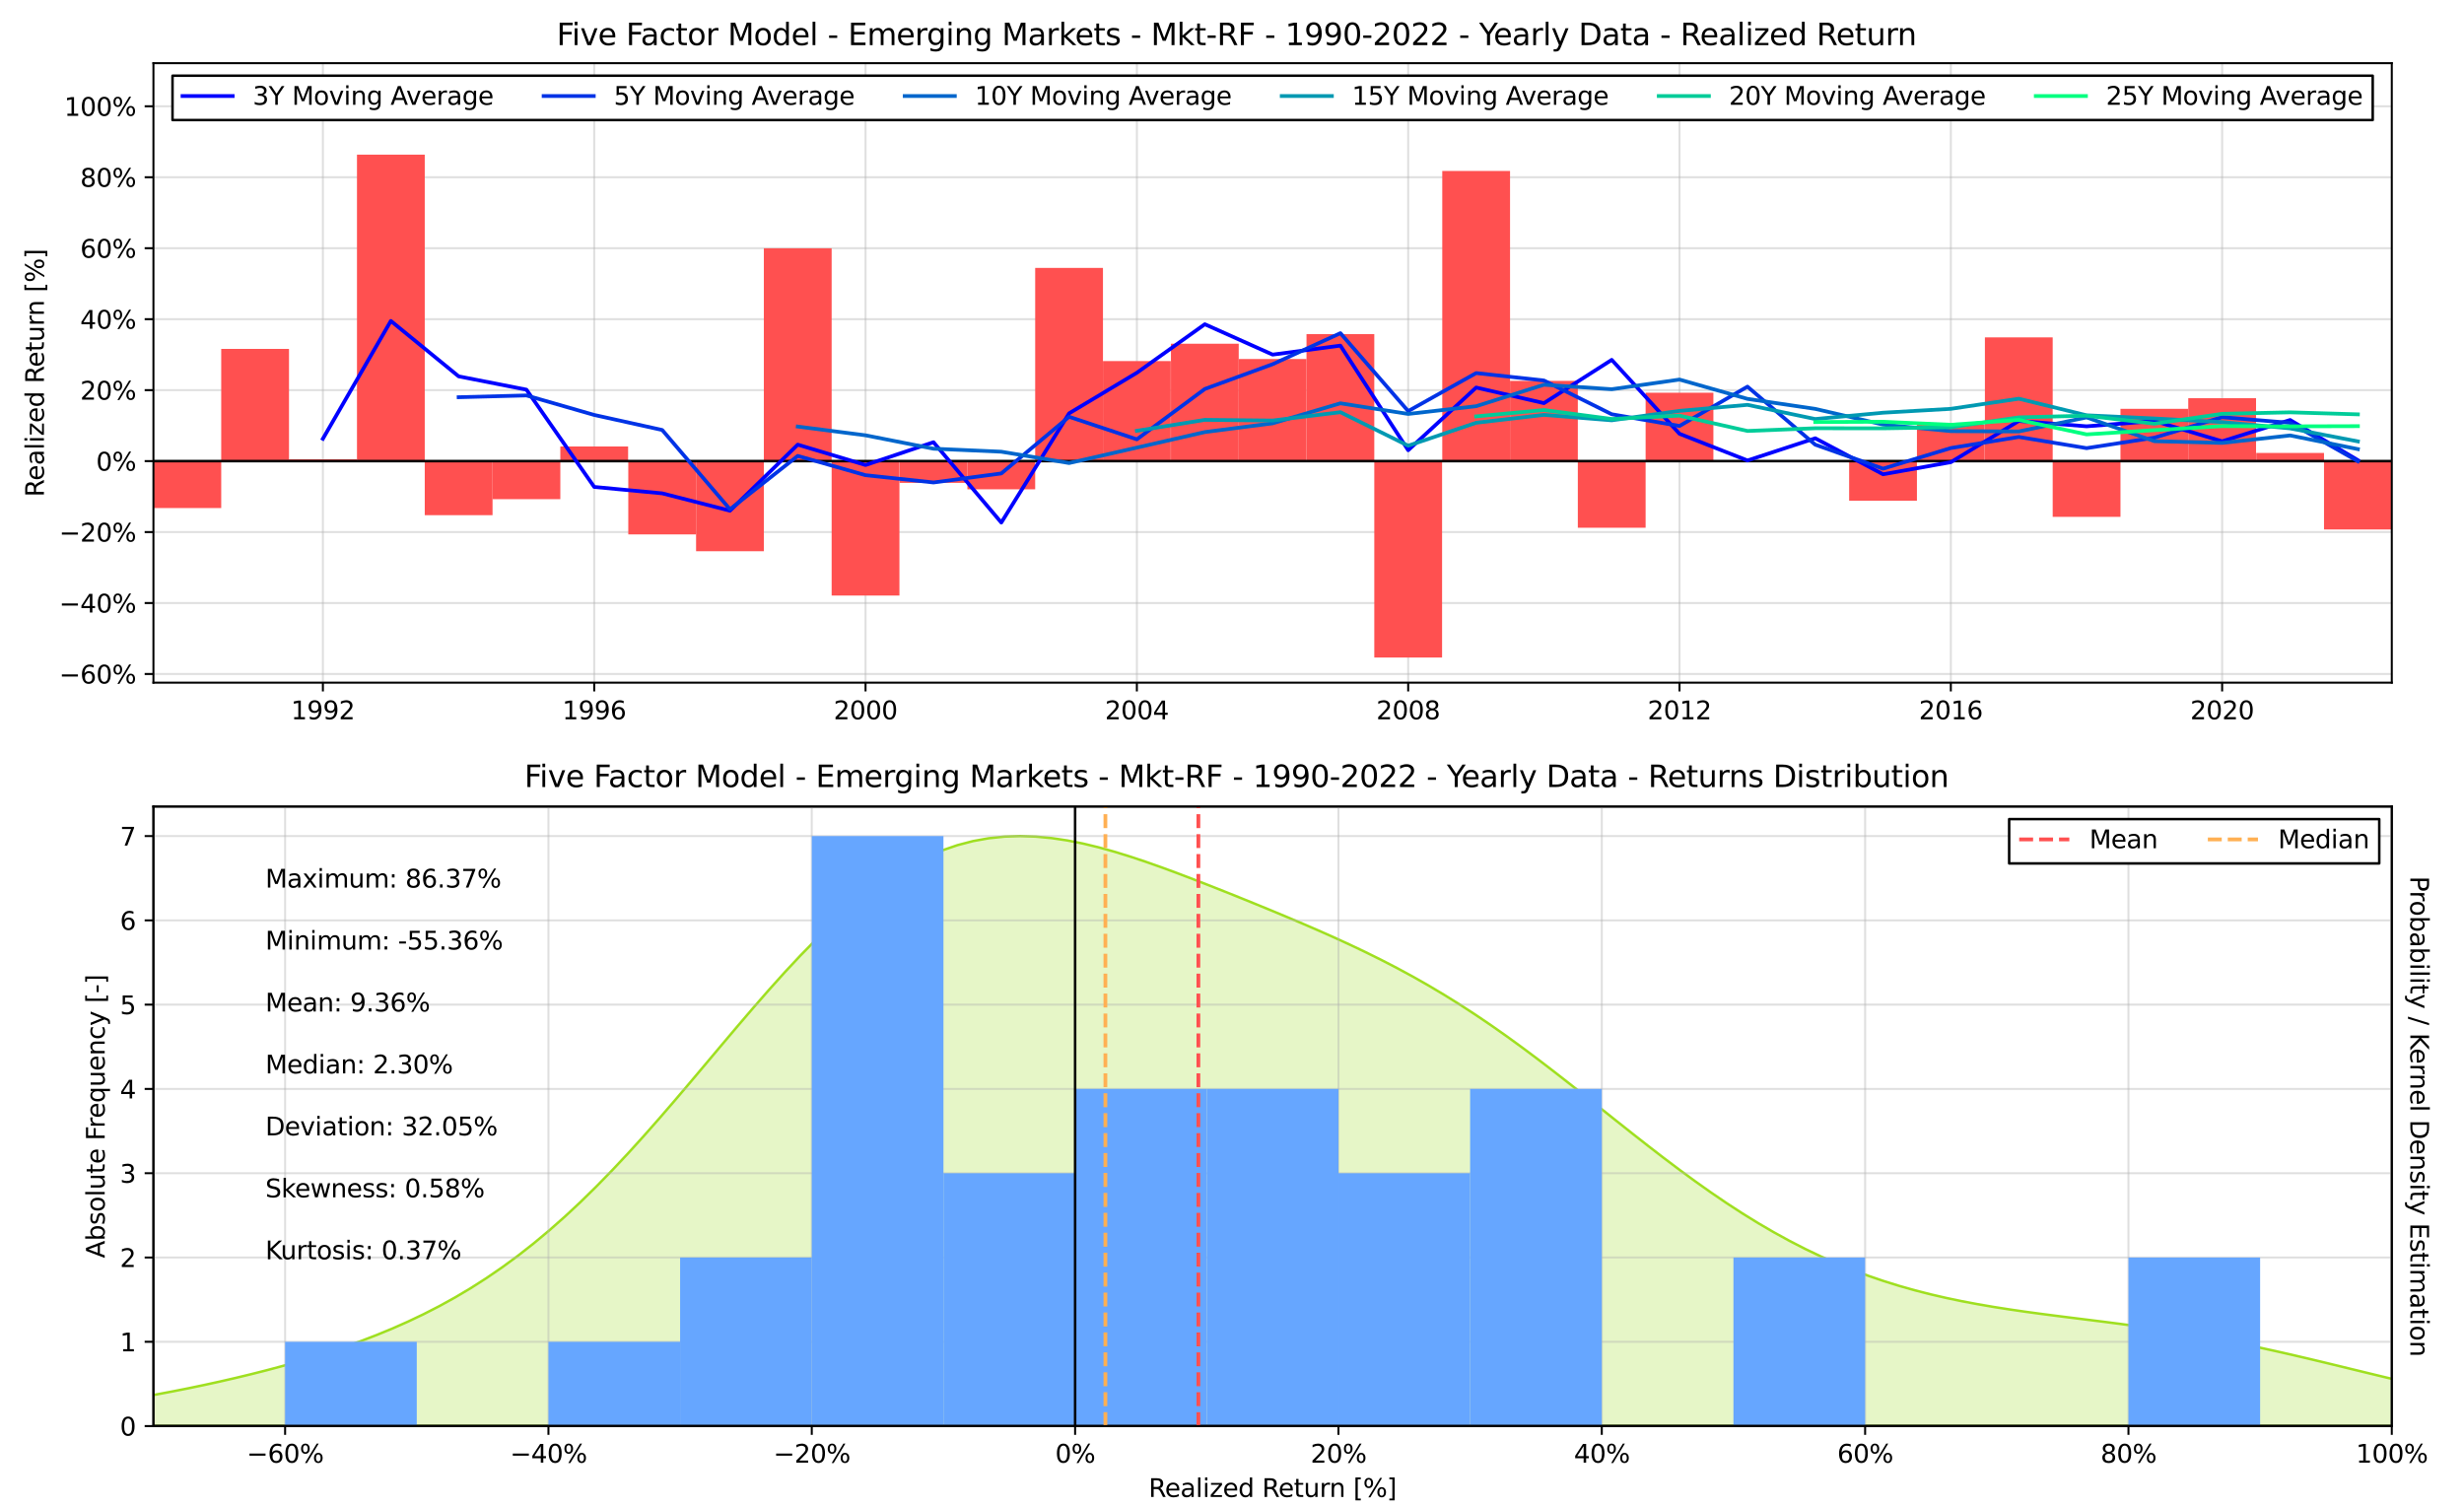 <?xml version="1.0" encoding="utf-8" standalone="no"?>
<!DOCTYPE svg PUBLIC "-//W3C//DTD SVG 1.1//EN"
  "http://www.w3.org/Graphics/SVG/1.1/DTD/svg11.dtd">
<svg xmlns:xlink="http://www.w3.org/1999/xlink" width="982.8pt" height="601.2pt" viewBox="0 0 982.8 601.2" xmlns="http://www.w3.org/2000/svg" version="1.1">
 <defs>
  <style type="text/css">*{stroke-linejoin: round; stroke-linecap: butt}</style>
 </defs>
 <g id="figure_1">
  <g id="patch_1">
   <path d="M 0 601.2 
L 982.8 601.2 
L 982.8 0 
L 0 0 
z
" style="fill: #ffffff"/>
  </g>
  <g id="axes_1">
   <g id="patch_2">
    <path d="M 61.2 272.291 
L 954 272.291 
L 954 25.2 
L 61.2 25.2 
z
" style="fill: #ffffff"/>
   </g>
   <g id="matplotlib.axis_1">
    <g id="xtick_1">
     <g id="line2d_1">
      <path d="M 128.791 272.291 
L 128.791 25.2 
" clip-path="url(#p7fcd43bf23)" style="fill: none; stroke: #b0b0b0; stroke-opacity: 0.4; stroke-width: 0.8; stroke-linecap: square"/>
     </g>
     <g id="line2d_2">
      <defs>
       <path id="m339363e5e7" d="M 0 0 
L 0 3.5 
" style="stroke: #000000; stroke-width: 0.8"/>
      </defs>
      <g>
       <use xlink:href="#m339363e5e7" x="128.791" y="272.291" style="stroke: #000000; stroke-width: 0.8"/>
      </g>
     </g>
     <g id="text_1">
      <!-- 1992 -->
      <g transform="translate(116.066 286.889) scale(0.1 -0.1)">
       <defs>
        <path id="DejaVuSans-31" d="M 794 531 
L 1825 531 
L 1825 4091 
L 703 3866 
L 703 4441 
L 1819 4666 
L 2450 4666 
L 2450 531 
L 3481 531 
L 3481 0 
L 794 0 
L 794 531 
z
" transform="scale(0.016)"/>
        <path id="DejaVuSans-39" d="M 703 97 
L 703 672 
Q 941 559 1184 500 
Q 1428 441 1663 441 
Q 2288 441 2617 861 
Q 2947 1281 2994 2138 
Q 2813 1869 2534 1725 
Q 2256 1581 1919 1581 
Q 1219 1581 811 2004 
Q 403 2428 403 3163 
Q 403 3881 828 4315 
Q 1253 4750 1959 4750 
Q 2769 4750 3195 4129 
Q 3622 3509 3622 2328 
Q 3622 1225 3098 567 
Q 2575 -91 1691 -91 
Q 1453 -91 1209 -44 
Q 966 3 703 97 
z
M 1959 2075 
Q 2384 2075 2632 2365 
Q 2881 2656 2881 3163 
Q 2881 3666 2632 3958 
Q 2384 4250 1959 4250 
Q 1534 4250 1286 3958 
Q 1038 3666 1038 3163 
Q 1038 2656 1286 2365 
Q 1534 2075 1959 2075 
z
" transform="scale(0.016)"/>
        <path id="DejaVuSans-32" d="M 1228 531 
L 3431 531 
L 3431 0 
L 469 0 
L 469 531 
Q 828 903 1448 1529 
Q 2069 2156 2228 2338 
Q 2531 2678 2651 2914 
Q 2772 3150 2772 3378 
Q 2772 3750 2511 3984 
Q 2250 4219 1831 4219 
Q 1534 4219 1204 4116 
Q 875 4013 500 3803 
L 500 4441 
Q 881 4594 1212 4672 
Q 1544 4750 1819 4750 
Q 2544 4750 2975 4387 
Q 3406 4025 3406 3419 
Q 3406 3131 3298 2873 
Q 3191 2616 2906 2266 
Q 2828 2175 2409 1742 
Q 1991 1309 1228 531 
z
" transform="scale(0.016)"/>
       </defs>
       <use xlink:href="#DejaVuSans-31"/>
       <use xlink:href="#DejaVuSans-39" x="63.623"/>
       <use xlink:href="#DejaVuSans-39" x="127.246"/>
       <use xlink:href="#DejaVuSans-32" x="190.869"/>
      </g>
     </g>
    </g>
    <g id="xtick_2">
     <g id="line2d_3">
      <path d="M 237.012 272.291 
L 237.012 25.2 
" clip-path="url(#p7fcd43bf23)" style="fill: none; stroke: #b0b0b0; stroke-opacity: 0.4; stroke-width: 0.8; stroke-linecap: square"/>
     </g>
     <g id="line2d_4">
      <g>
       <use xlink:href="#m339363e5e7" x="237.012" y="272.291" style="stroke: #000000; stroke-width: 0.8"/>
      </g>
     </g>
     <g id="text_2">
      <!-- 1996 -->
      <g transform="translate(224.287 286.889) scale(0.1 -0.1)">
       <defs>
        <path id="DejaVuSans-36" d="M 2113 2584 
Q 1688 2584 1439 2293 
Q 1191 2003 1191 1497 
Q 1191 994 1439 701 
Q 1688 409 2113 409 
Q 2538 409 2786 701 
Q 3034 994 3034 1497 
Q 3034 2003 2786 2293 
Q 2538 2584 2113 2584 
z
M 3366 4563 
L 3366 3988 
Q 3128 4100 2886 4159 
Q 2644 4219 2406 4219 
Q 1781 4219 1451 3797 
Q 1122 3375 1075 2522 
Q 1259 2794 1537 2939 
Q 1816 3084 2150 3084 
Q 2853 3084 3261 2657 
Q 3669 2231 3669 1497 
Q 3669 778 3244 343 
Q 2819 -91 2113 -91 
Q 1303 -91 875 529 
Q 447 1150 447 2328 
Q 447 3434 972 4092 
Q 1497 4750 2381 4750 
Q 2619 4750 2861 4703 
Q 3103 4656 3366 4563 
z
" transform="scale(0.016)"/>
       </defs>
       <use xlink:href="#DejaVuSans-31"/>
       <use xlink:href="#DejaVuSans-39" x="63.623"/>
       <use xlink:href="#DejaVuSans-39" x="127.246"/>
       <use xlink:href="#DejaVuSans-36" x="190.869"/>
      </g>
     </g>
    </g>
    <g id="xtick_3">
     <g id="line2d_5">
      <path d="M 345.232 272.291 
L 345.232 25.2 
" clip-path="url(#p7fcd43bf23)" style="fill: none; stroke: #b0b0b0; stroke-opacity: 0.4; stroke-width: 0.8; stroke-linecap: square"/>
     </g>
     <g id="line2d_6">
      <g>
       <use xlink:href="#m339363e5e7" x="345.232" y="272.291" style="stroke: #000000; stroke-width: 0.8"/>
      </g>
     </g>
     <g id="text_3">
      <!-- 2000 -->
      <g transform="translate(332.507 286.889) scale(0.1 -0.1)">
       <defs>
        <path id="DejaVuSans-30" d="M 2034 4250 
Q 1547 4250 1301 3770 
Q 1056 3291 1056 2328 
Q 1056 1369 1301 889 
Q 1547 409 2034 409 
Q 2525 409 2770 889 
Q 3016 1369 3016 2328 
Q 3016 3291 2770 3770 
Q 2525 4250 2034 4250 
z
M 2034 4750 
Q 2819 4750 3233 4129 
Q 3647 3509 3647 2328 
Q 3647 1150 3233 529 
Q 2819 -91 2034 -91 
Q 1250 -91 836 529 
Q 422 1150 422 2328 
Q 422 3509 836 4129 
Q 1250 4750 2034 4750 
z
" transform="scale(0.016)"/>
       </defs>
       <use xlink:href="#DejaVuSans-32"/>
       <use xlink:href="#DejaVuSans-30" x="63.623"/>
       <use xlink:href="#DejaVuSans-30" x="127.246"/>
       <use xlink:href="#DejaVuSans-30" x="190.869"/>
      </g>
     </g>
    </g>
    <g id="xtick_4">
     <g id="line2d_7">
      <path d="M 453.453 272.291 
L 453.453 25.2 
" clip-path="url(#p7fcd43bf23)" style="fill: none; stroke: #b0b0b0; stroke-opacity: 0.4; stroke-width: 0.8; stroke-linecap: square"/>
     </g>
     <g id="line2d_8">
      <g>
       <use xlink:href="#m339363e5e7" x="453.453" y="272.291" style="stroke: #000000; stroke-width: 0.8"/>
      </g>
     </g>
     <g id="text_4">
      <!-- 2004 -->
      <g transform="translate(440.728 286.889) scale(0.1 -0.1)">
       <defs>
        <path id="DejaVuSans-34" d="M 2419 4116 
L 825 1625 
L 2419 1625 
L 2419 4116 
z
M 2253 4666 
L 3047 4666 
L 3047 1625 
L 3713 1625 
L 3713 1100 
L 3047 1100 
L 3047 0 
L 2419 0 
L 2419 1100 
L 313 1100 
L 313 1709 
L 2253 4666 
z
" transform="scale(0.016)"/>
       </defs>
       <use xlink:href="#DejaVuSans-32"/>
       <use xlink:href="#DejaVuSans-30" x="63.623"/>
       <use xlink:href="#DejaVuSans-30" x="127.246"/>
       <use xlink:href="#DejaVuSans-34" x="190.869"/>
      </g>
     </g>
    </g>
    <g id="xtick_5">
     <g id="line2d_9">
      <path d="M 561.673 272.291 
L 561.673 25.2 
" clip-path="url(#p7fcd43bf23)" style="fill: none; stroke: #b0b0b0; stroke-opacity: 0.4; stroke-width: 0.8; stroke-linecap: square"/>
     </g>
     <g id="line2d_10">
      <g>
       <use xlink:href="#m339363e5e7" x="561.673" y="272.291" style="stroke: #000000; stroke-width: 0.8"/>
      </g>
     </g>
     <g id="text_5">
      <!-- 2008 -->
      <g transform="translate(548.948 286.889) scale(0.1 -0.1)">
       <defs>
        <path id="DejaVuSans-38" d="M 2034 2216 
Q 1584 2216 1326 1975 
Q 1069 1734 1069 1313 
Q 1069 891 1326 650 
Q 1584 409 2034 409 
Q 2484 409 2743 651 
Q 3003 894 3003 1313 
Q 3003 1734 2745 1975 
Q 2488 2216 2034 2216 
z
M 1403 2484 
Q 997 2584 770 2862 
Q 544 3141 544 3541 
Q 544 4100 942 4425 
Q 1341 4750 2034 4750 
Q 2731 4750 3128 4425 
Q 3525 4100 3525 3541 
Q 3525 3141 3298 2862 
Q 3072 2584 2669 2484 
Q 3125 2378 3379 2068 
Q 3634 1759 3634 1313 
Q 3634 634 3220 271 
Q 2806 -91 2034 -91 
Q 1263 -91 848 271 
Q 434 634 434 1313 
Q 434 1759 690 2068 
Q 947 2378 1403 2484 
z
M 1172 3481 
Q 1172 3119 1398 2916 
Q 1625 2713 2034 2713 
Q 2441 2713 2670 2916 
Q 2900 3119 2900 3481 
Q 2900 3844 2670 4047 
Q 2441 4250 2034 4250 
Q 1625 4250 1398 4047 
Q 1172 3844 1172 3481 
z
" transform="scale(0.016)"/>
       </defs>
       <use xlink:href="#DejaVuSans-32"/>
       <use xlink:href="#DejaVuSans-30" x="63.623"/>
       <use xlink:href="#DejaVuSans-30" x="127.246"/>
       <use xlink:href="#DejaVuSans-38" x="190.869"/>
      </g>
     </g>
    </g>
    <g id="xtick_6">
     <g id="line2d_11">
      <path d="M 669.894 272.291 
L 669.894 25.2 
" clip-path="url(#p7fcd43bf23)" style="fill: none; stroke: #b0b0b0; stroke-opacity: 0.4; stroke-width: 0.8; stroke-linecap: square"/>
     </g>
     <g id="line2d_12">
      <g>
       <use xlink:href="#m339363e5e7" x="669.894" y="272.291" style="stroke: #000000; stroke-width: 0.8"/>
      </g>
     </g>
     <g id="text_6">
      <!-- 2012 -->
      <g transform="translate(657.169 286.889) scale(0.1 -0.1)">
       <use xlink:href="#DejaVuSans-32"/>
       <use xlink:href="#DejaVuSans-30" x="63.623"/>
       <use xlink:href="#DejaVuSans-31" x="127.246"/>
       <use xlink:href="#DejaVuSans-32" x="190.869"/>
      </g>
     </g>
    </g>
    <g id="xtick_7">
     <g id="line2d_13">
      <path d="M 778.114 272.291 
L 778.114 25.2 
" clip-path="url(#p7fcd43bf23)" style="fill: none; stroke: #b0b0b0; stroke-opacity: 0.4; stroke-width: 0.8; stroke-linecap: square"/>
     </g>
     <g id="line2d_14">
      <g>
       <use xlink:href="#m339363e5e7" x="778.114" y="272.291" style="stroke: #000000; stroke-width: 0.8"/>
      </g>
     </g>
     <g id="text_7">
      <!-- 2016 -->
      <g transform="translate(765.389 286.889) scale(0.1 -0.1)">
       <use xlink:href="#DejaVuSans-32"/>
       <use xlink:href="#DejaVuSans-30" x="63.623"/>
       <use xlink:href="#DejaVuSans-31" x="127.246"/>
       <use xlink:href="#DejaVuSans-36" x="190.869"/>
      </g>
     </g>
    </g>
    <g id="xtick_8">
     <g id="line2d_15">
      <path d="M 886.334 272.291 
L 886.334 25.2 
" clip-path="url(#p7fcd43bf23)" style="fill: none; stroke: #b0b0b0; stroke-opacity: 0.4; stroke-width: 0.8; stroke-linecap: square"/>
     </g>
     <g id="line2d_16">
      <g>
       <use xlink:href="#m339363e5e7" x="886.334" y="272.291" style="stroke: #000000; stroke-width: 0.8"/>
      </g>
     </g>
     <g id="text_8">
      <!-- 2020 -->
      <g transform="translate(873.609 286.889) scale(0.1 -0.1)">
       <use xlink:href="#DejaVuSans-32"/>
       <use xlink:href="#DejaVuSans-30" x="63.623"/>
       <use xlink:href="#DejaVuSans-32" x="127.246"/>
       <use xlink:href="#DejaVuSans-30" x="190.869"/>
      </g>
     </g>
    </g>
   </g>
   <g id="matplotlib.axis_2">
    <g id="ytick_1">
     <g id="line2d_17">
      <path d="M 61.2 268.829 
L 954 268.829 
" clip-path="url(#p7fcd43bf23)" style="fill: none; stroke: #b0b0b0; stroke-opacity: 0.4; stroke-width: 0.8; stroke-linecap: square"/>
     </g>
     <g id="line2d_18">
      <defs>
       <path id="me40bbab29e" d="M 0 0 
L -3.5 0 
" style="stroke: #000000; stroke-width: 0.8"/>
      </defs>
      <g>
       <use xlink:href="#me40bbab29e" x="61.2" y="268.829" style="stroke: #000000; stroke-width: 0.8"/>
      </g>
     </g>
     <g id="text_9">
      <!-- −60% -->
      <g transform="translate(23.594 272.628) scale(0.1 -0.1)">
       <defs>
        <path id="DejaVuSans-2212" d="M 678 2272 
L 4684 2272 
L 4684 1741 
L 678 1741 
L 678 2272 
z
" transform="scale(0.016)"/>
        <path id="DejaVuSans-25" d="M 4653 2053 
Q 4381 2053 4226 1822 
Q 4072 1591 4072 1178 
Q 4072 772 4226 539 
Q 4381 306 4653 306 
Q 4919 306 5073 539 
Q 5228 772 5228 1178 
Q 5228 1588 5073 1820 
Q 4919 2053 4653 2053 
z
M 4653 2450 
Q 5147 2450 5437 2106 
Q 5728 1763 5728 1178 
Q 5728 594 5436 251 
Q 5144 -91 4653 -91 
Q 4153 -91 3862 251 
Q 3572 594 3572 1178 
Q 3572 1766 3864 2108 
Q 4156 2450 4653 2450 
z
M 1428 4353 
Q 1159 4353 1004 4120 
Q 850 3888 850 3481 
Q 850 3069 1003 2837 
Q 1156 2606 1428 2606 
Q 1700 2606 1854 2837 
Q 2009 3069 2009 3481 
Q 2009 3884 1853 4118 
Q 1697 4353 1428 4353 
z
M 4250 4750 
L 4750 4750 
L 1831 -91 
L 1331 -91 
L 4250 4750 
z
M 1428 4750 
Q 1922 4750 2215 4408 
Q 2509 4066 2509 3481 
Q 2509 2891 2217 2550 
Q 1925 2209 1428 2209 
Q 931 2209 642 2551 
Q 353 2894 353 3481 
Q 353 4063 643 4406 
Q 934 4750 1428 4750 
z
" transform="scale(0.016)"/>
       </defs>
       <use xlink:href="#DejaVuSans-2212"/>
       <use xlink:href="#DejaVuSans-36" x="83.789"/>
       <use xlink:href="#DejaVuSans-30" x="147.412"/>
       <use xlink:href="#DejaVuSans-25" x="211.035"/>
      </g>
     </g>
    </g>
    <g id="ytick_2">
     <g id="line2d_19">
      <path d="M 61.2 240.524 
L 954 240.524 
" clip-path="url(#p7fcd43bf23)" style="fill: none; stroke: #b0b0b0; stroke-opacity: 0.4; stroke-width: 0.8; stroke-linecap: square"/>
     </g>
     <g id="line2d_20">
      <g>
       <use xlink:href="#me40bbab29e" x="61.2" y="240.524" style="stroke: #000000; stroke-width: 0.8"/>
      </g>
     </g>
     <g id="text_10">
      <!-- −40% -->
      <g transform="translate(23.594 244.323) scale(0.1 -0.1)">
       <use xlink:href="#DejaVuSans-2212"/>
       <use xlink:href="#DejaVuSans-34" x="83.789"/>
       <use xlink:href="#DejaVuSans-30" x="147.412"/>
       <use xlink:href="#DejaVuSans-25" x="211.035"/>
      </g>
     </g>
    </g>
    <g id="ytick_3">
     <g id="line2d_21">
      <path d="M 61.2 212.219 
L 954 212.219 
" clip-path="url(#p7fcd43bf23)" style="fill: none; stroke: #b0b0b0; stroke-opacity: 0.4; stroke-width: 0.8; stroke-linecap: square"/>
     </g>
     <g id="line2d_22">
      <g>
       <use xlink:href="#me40bbab29e" x="61.2" y="212.219" style="stroke: #000000; stroke-width: 0.8"/>
      </g>
     </g>
     <g id="text_11">
      <!-- −20% -->
      <g transform="translate(23.594 216.019) scale(0.1 -0.1)">
       <use xlink:href="#DejaVuSans-2212"/>
       <use xlink:href="#DejaVuSans-32" x="83.789"/>
       <use xlink:href="#DejaVuSans-30" x="147.412"/>
       <use xlink:href="#DejaVuSans-25" x="211.035"/>
      </g>
     </g>
    </g>
    <g id="ytick_4">
     <g id="line2d_23">
      <path d="M 61.2 183.915 
L 954 183.915 
" clip-path="url(#p7fcd43bf23)" style="fill: none; stroke: #b0b0b0; stroke-opacity: 0.4; stroke-width: 0.8; stroke-linecap: square"/>
     </g>
     <g id="line2d_24">
      <g>
       <use xlink:href="#me40bbab29e" x="61.2" y="183.915" style="stroke: #000000; stroke-width: 0.8"/>
      </g>
     </g>
     <g id="text_12">
      <!-- 0% -->
      <g transform="translate(38.336 187.714) scale(0.1 -0.1)">
       <use xlink:href="#DejaVuSans-30"/>
       <use xlink:href="#DejaVuSans-25" x="63.623"/>
      </g>
     </g>
    </g>
    <g id="ytick_5">
     <g id="line2d_25">
      <path d="M 61.2 155.61 
L 954 155.61 
" clip-path="url(#p7fcd43bf23)" style="fill: none; stroke: #b0b0b0; stroke-opacity: 0.4; stroke-width: 0.8; stroke-linecap: square"/>
     </g>
     <g id="line2d_26">
      <g>
       <use xlink:href="#me40bbab29e" x="61.2" y="155.61" style="stroke: #000000; stroke-width: 0.8"/>
      </g>
     </g>
     <g id="text_13">
      <!-- 20% -->
      <g transform="translate(31.973 159.409) scale(0.1 -0.1)">
       <use xlink:href="#DejaVuSans-32"/>
       <use xlink:href="#DejaVuSans-30" x="63.623"/>
       <use xlink:href="#DejaVuSans-25" x="127.246"/>
      </g>
     </g>
    </g>
    <g id="ytick_6">
     <g id="line2d_27">
      <path d="M 61.2 127.306 
L 954 127.306 
" clip-path="url(#p7fcd43bf23)" style="fill: none; stroke: #b0b0b0; stroke-opacity: 0.4; stroke-width: 0.8; stroke-linecap: square"/>
     </g>
     <g id="line2d_28">
      <g>
       <use xlink:href="#me40bbab29e" x="61.2" y="127.306" style="stroke: #000000; stroke-width: 0.8"/>
      </g>
     </g>
     <g id="text_14">
      <!-- 40% -->
      <g transform="translate(31.973 131.105) scale(0.1 -0.1)">
       <use xlink:href="#DejaVuSans-34"/>
       <use xlink:href="#DejaVuSans-30" x="63.623"/>
       <use xlink:href="#DejaVuSans-25" x="127.246"/>
      </g>
     </g>
    </g>
    <g id="ytick_7">
     <g id="line2d_29">
      <path d="M 61.2 99.001 
L 954 99.001 
" clip-path="url(#p7fcd43bf23)" style="fill: none; stroke: #b0b0b0; stroke-opacity: 0.4; stroke-width: 0.8; stroke-linecap: square"/>
     </g>
     <g id="line2d_30">
      <g>
       <use xlink:href="#me40bbab29e" x="61.2" y="99.001" style="stroke: #000000; stroke-width: 0.8"/>
      </g>
     </g>
     <g id="text_15">
      <!-- 60% -->
      <g transform="translate(31.973 102.8) scale(0.1 -0.1)">
       <use xlink:href="#DejaVuSans-36"/>
       <use xlink:href="#DejaVuSans-30" x="63.623"/>
       <use xlink:href="#DejaVuSans-25" x="127.246"/>
      </g>
     </g>
    </g>
    <g id="ytick_8">
     <g id="line2d_31">
      <path d="M 61.2 70.696 
L 954 70.696 
" clip-path="url(#p7fcd43bf23)" style="fill: none; stroke: #b0b0b0; stroke-opacity: 0.4; stroke-width: 0.8; stroke-linecap: square"/>
     </g>
     <g id="line2d_32">
      <g>
       <use xlink:href="#me40bbab29e" x="61.2" y="70.696" style="stroke: #000000; stroke-width: 0.8"/>
      </g>
     </g>
     <g id="text_16">
      <!-- 80% -->
      <g transform="translate(31.973 74.496) scale(0.1 -0.1)">
       <use xlink:href="#DejaVuSans-38"/>
       <use xlink:href="#DejaVuSans-30" x="63.623"/>
       <use xlink:href="#DejaVuSans-25" x="127.246"/>
      </g>
     </g>
    </g>
    <g id="ytick_9">
     <g id="line2d_33">
      <path d="M 61.2 42.392 
L 954 42.392 
" clip-path="url(#p7fcd43bf23)" style="fill: none; stroke: #b0b0b0; stroke-opacity: 0.4; stroke-width: 0.8; stroke-linecap: square"/>
     </g>
     <g id="line2d_34">
      <g>
       <use xlink:href="#me40bbab29e" x="61.2" y="42.392" style="stroke: #000000; stroke-width: 0.8"/>
      </g>
     </g>
     <g id="text_17">
      <!-- 100% -->
      <g transform="translate(25.611 46.191) scale(0.1 -0.1)">
       <use xlink:href="#DejaVuSans-31"/>
       <use xlink:href="#DejaVuSans-30" x="63.623"/>
       <use xlink:href="#DejaVuSans-30" x="127.246"/>
       <use xlink:href="#DejaVuSans-25" x="190.869"/>
      </g>
     </g>
    </g>
    <g id="text_18">
     <!-- Realized Return [%] -->
     <g transform="translate(17.514 198.21) rotate(-90) scale(0.1 -0.1)">
      <defs>
       <path id="DejaVuSans-52" d="M 2841 2188 
Q 3044 2119 3236 1894 
Q 3428 1669 3622 1275 
L 4263 0 
L 3584 0 
L 2988 1197 
Q 2756 1666 2539 1819 
Q 2322 1972 1947 1972 
L 1259 1972 
L 1259 0 
L 628 0 
L 628 4666 
L 2053 4666 
Q 2853 4666 3247 4331 
Q 3641 3997 3641 3322 
Q 3641 2881 3436 2590 
Q 3231 2300 2841 2188 
z
M 1259 4147 
L 1259 2491 
L 2053 2491 
Q 2509 2491 2742 2702 
Q 2975 2913 2975 3322 
Q 2975 3731 2742 3939 
Q 2509 4147 2053 4147 
L 1259 4147 
z
" transform="scale(0.016)"/>
       <path id="DejaVuSans-65" d="M 3597 1894 
L 3597 1613 
L 953 1613 
Q 991 1019 1311 708 
Q 1631 397 2203 397 
Q 2534 397 2845 478 
Q 3156 559 3463 722 
L 3463 178 
Q 3153 47 2828 -22 
Q 2503 -91 2169 -91 
Q 1331 -91 842 396 
Q 353 884 353 1716 
Q 353 2575 817 3079 
Q 1281 3584 2069 3584 
Q 2775 3584 3186 3129 
Q 3597 2675 3597 1894 
z
M 3022 2063 
Q 3016 2534 2758 2815 
Q 2500 3097 2075 3097 
Q 1594 3097 1305 2825 
Q 1016 2553 972 2059 
L 3022 2063 
z
" transform="scale(0.016)"/>
       <path id="DejaVuSans-61" d="M 2194 1759 
Q 1497 1759 1228 1600 
Q 959 1441 959 1056 
Q 959 750 1161 570 
Q 1363 391 1709 391 
Q 2188 391 2477 730 
Q 2766 1069 2766 1631 
L 2766 1759 
L 2194 1759 
z
M 3341 1997 
L 3341 0 
L 2766 0 
L 2766 531 
Q 2569 213 2275 61 
Q 1981 -91 1556 -91 
Q 1019 -91 701 211 
Q 384 513 384 1019 
Q 384 1609 779 1909 
Q 1175 2209 1959 2209 
L 2766 2209 
L 2766 2266 
Q 2766 2663 2505 2880 
Q 2244 3097 1772 3097 
Q 1472 3097 1187 3025 
Q 903 2953 641 2809 
L 641 3341 
Q 956 3463 1253 3523 
Q 1550 3584 1831 3584 
Q 2591 3584 2966 3190 
Q 3341 2797 3341 1997 
z
" transform="scale(0.016)"/>
       <path id="DejaVuSans-6c" d="M 603 4863 
L 1178 4863 
L 1178 0 
L 603 0 
L 603 4863 
z
" transform="scale(0.016)"/>
       <path id="DejaVuSans-69" d="M 603 3500 
L 1178 3500 
L 1178 0 
L 603 0 
L 603 3500 
z
M 603 4863 
L 1178 4863 
L 1178 4134 
L 603 4134 
L 603 4863 
z
" transform="scale(0.016)"/>
       <path id="DejaVuSans-7a" d="M 353 3500 
L 3084 3500 
L 3084 2975 
L 922 459 
L 3084 459 
L 3084 0 
L 275 0 
L 275 525 
L 2438 3041 
L 353 3041 
L 353 3500 
z
" transform="scale(0.016)"/>
       <path id="DejaVuSans-64" d="M 2906 2969 
L 2906 4863 
L 3481 4863 
L 3481 0 
L 2906 0 
L 2906 525 
Q 2725 213 2448 61 
Q 2172 -91 1784 -91 
Q 1150 -91 751 415 
Q 353 922 353 1747 
Q 353 2572 751 3078 
Q 1150 3584 1784 3584 
Q 2172 3584 2448 3432 
Q 2725 3281 2906 2969 
z
M 947 1747 
Q 947 1113 1208 752 
Q 1469 391 1925 391 
Q 2381 391 2643 752 
Q 2906 1113 2906 1747 
Q 2906 2381 2643 2742 
Q 2381 3103 1925 3103 
Q 1469 3103 1208 2742 
Q 947 2381 947 1747 
z
" transform="scale(0.016)"/>
       <path id="DejaVuSans-20" transform="scale(0.016)"/>
       <path id="DejaVuSans-74" d="M 1172 4494 
L 1172 3500 
L 2356 3500 
L 2356 3053 
L 1172 3053 
L 1172 1153 
Q 1172 725 1289 603 
Q 1406 481 1766 481 
L 2356 481 
L 2356 0 
L 1766 0 
Q 1100 0 847 248 
Q 594 497 594 1153 
L 594 3053 
L 172 3053 
L 172 3500 
L 594 3500 
L 594 4494 
L 1172 4494 
z
" transform="scale(0.016)"/>
       <path id="DejaVuSans-75" d="M 544 1381 
L 544 3500 
L 1119 3500 
L 1119 1403 
Q 1119 906 1312 657 
Q 1506 409 1894 409 
Q 2359 409 2629 706 
Q 2900 1003 2900 1516 
L 2900 3500 
L 3475 3500 
L 3475 0 
L 2900 0 
L 2900 538 
Q 2691 219 2414 64 
Q 2138 -91 1772 -91 
Q 1169 -91 856 284 
Q 544 659 544 1381 
z
M 1991 3584 
L 1991 3584 
z
" transform="scale(0.016)"/>
       <path id="DejaVuSans-72" d="M 2631 2963 
Q 2534 3019 2420 3045 
Q 2306 3072 2169 3072 
Q 1681 3072 1420 2755 
Q 1159 2438 1159 1844 
L 1159 0 
L 581 0 
L 581 3500 
L 1159 3500 
L 1159 2956 
Q 1341 3275 1631 3429 
Q 1922 3584 2338 3584 
Q 2397 3584 2469 3576 
Q 2541 3569 2628 3553 
L 2631 2963 
z
" transform="scale(0.016)"/>
       <path id="DejaVuSans-6e" d="M 3513 2113 
L 3513 0 
L 2938 0 
L 2938 2094 
Q 2938 2591 2744 2837 
Q 2550 3084 2163 3084 
Q 1697 3084 1428 2787 
Q 1159 2491 1159 1978 
L 1159 0 
L 581 0 
L 581 3500 
L 1159 3500 
L 1159 2956 
Q 1366 3272 1645 3428 
Q 1925 3584 2291 3584 
Q 2894 3584 3203 3211 
Q 3513 2838 3513 2113 
z
" transform="scale(0.016)"/>
       <path id="DejaVuSans-5b" d="M 550 4863 
L 1875 4863 
L 1875 4416 
L 1125 4416 
L 1125 -397 
L 1875 -397 
L 1875 -844 
L 550 -844 
L 550 4863 
z
" transform="scale(0.016)"/>
       <path id="DejaVuSans-5d" d="M 1947 4863 
L 1947 -844 
L 622 -844 
L 622 -397 
L 1369 -397 
L 1369 4416 
L 622 4416 
L 622 4863 
L 1947 4863 
z
" transform="scale(0.016)"/>
      </defs>
      <use xlink:href="#DejaVuSans-52"/>
      <use xlink:href="#DejaVuSans-65" x="64.982"/>
      <use xlink:href="#DejaVuSans-61" x="126.506"/>
      <use xlink:href="#DejaVuSans-6c" x="187.785"/>
      <use xlink:href="#DejaVuSans-69" x="215.568"/>
      <use xlink:href="#DejaVuSans-7a" x="243.352"/>
      <use xlink:href="#DejaVuSans-65" x="295.842"/>
      <use xlink:href="#DejaVuSans-64" x="357.365"/>
      <use xlink:href="#DejaVuSans-20" x="420.842"/>
      <use xlink:href="#DejaVuSans-52" x="452.629"/>
      <use xlink:href="#DejaVuSans-65" x="517.611"/>
      <use xlink:href="#DejaVuSans-74" x="579.135"/>
      <use xlink:href="#DejaVuSans-75" x="618.344"/>
      <use xlink:href="#DejaVuSans-72" x="681.723"/>
      <use xlink:href="#DejaVuSans-6e" x="721.086"/>
      <use xlink:href="#DejaVuSans-20" x="784.465"/>
      <use xlink:href="#DejaVuSans-5b" x="816.252"/>
      <use xlink:href="#DejaVuSans-25" x="855.266"/>
      <use xlink:href="#DejaVuSans-5d" x="950.285"/>
     </g>
    </g>
   </g>
   <g id="patch_3">
    <path d="M 61.2 183.915 
L 88.237 183.915 
L 88.237 202.652 
L 61.2 202.652 
z
" clip-path="url(#p7fcd43bf23)" style="fill: #ff5050"/>
   </g>
   <g id="patch_4">
    <path d="M 88.237 183.915 
L 115.273 183.915 
L 115.273 139.165 
L 88.237 139.165 
z
" clip-path="url(#p7fcd43bf23)" style="fill: #ff5050"/>
   </g>
   <g id="patch_5">
    <path d="M 115.273 183.915 
L 142.31 183.915 
L 142.31 183.179 
L 115.273 183.179 
z
" clip-path="url(#p7fcd43bf23)" style="fill: #ff5050"/>
   </g>
   <g id="patch_6">
    <path d="M 142.384 183.915 
L 169.42 183.915 
L 169.42 61.681 
L 142.384 61.681 
z
" clip-path="url(#p7fcd43bf23)" style="fill: #ff5050"/>
   </g>
   <g id="patch_7">
    <path d="M 169.42 183.915 
L 196.457 183.915 
L 196.457 205.483 
L 169.42 205.483 
z
" clip-path="url(#p7fcd43bf23)" style="fill: #ff5050"/>
   </g>
   <g id="patch_8">
    <path d="M 196.457 183.915 
L 223.494 183.915 
L 223.494 199.1 
L 196.457 199.1 
z
" clip-path="url(#p7fcd43bf23)" style="fill: #ff5050"/>
   </g>
   <g id="patch_9">
    <path d="M 223.494 183.915 
L 250.53 183.915 
L 250.53 178.084 
L 223.494 178.084 
z
" clip-path="url(#p7fcd43bf23)" style="fill: #ff5050"/>
   </g>
   <g id="patch_10">
    <path d="M 250.604 183.915 
L 277.641 183.915 
L 277.641 213.153 
L 250.604 213.153 
z
" clip-path="url(#p7fcd43bf23)" style="fill: #ff5050"/>
   </g>
   <g id="patch_11">
    <path d="M 277.641 183.915 
L 304.677 183.915 
L 304.677 219.862 
L 277.641 219.862 
z
" clip-path="url(#p7fcd43bf23)" style="fill: #ff5050"/>
   </g>
   <g id="patch_12">
    <path d="M 304.677 183.915 
L 331.714 183.915 
L 331.714 99.029 
L 304.677 99.029 
z
" clip-path="url(#p7fcd43bf23)" style="fill: #ff5050"/>
   </g>
   <g id="patch_13">
    <path d="M 331.714 183.915 
L 358.751 183.915 
L 358.751 237.538 
L 331.714 237.538 
z
" clip-path="url(#p7fcd43bf23)" style="fill: #ff5050"/>
   </g>
   <g id="patch_14">
    <path d="M 358.825 183.915 
L 385.861 183.915 
L 385.861 192.59 
L 358.825 192.59 
z
" clip-path="url(#p7fcd43bf23)" style="fill: #ff5050"/>
   </g>
   <g id="patch_15">
    <path d="M 385.861 183.915 
L 412.898 183.915 
L 412.898 195.166 
L 385.861 195.166 
z
" clip-path="url(#p7fcd43bf23)" style="fill: #ff5050"/>
   </g>
   <g id="patch_16">
    <path d="M 412.898 183.915 
L 439.934 183.915 
L 439.934 106.856 
L 412.898 106.856 
z
" clip-path="url(#p7fcd43bf23)" style="fill: #ff5050"/>
   </g>
   <g id="patch_17">
    <path d="M 439.934 183.915 
L 466.971 183.915 
L 466.971 144.02 
L 439.934 144.02 
z
" clip-path="url(#p7fcd43bf23)" style="fill: #ff5050"/>
   </g>
   <g id="patch_18">
    <path d="M 467.045 183.915 
L 494.082 183.915 
L 494.082 137.099 
L 467.045 137.099 
z
" clip-path="url(#p7fcd43bf23)" style="fill: #ff5050"/>
   </g>
   <g id="patch_19">
    <path d="M 494.082 183.915 
L 521.118 183.915 
L 521.118 143.199 
L 494.082 143.199 
z
" clip-path="url(#p7fcd43bf23)" style="fill: #ff5050"/>
   </g>
   <g id="patch_20">
    <path d="M 521.118 183.915 
L 548.155 183.915 
L 548.155 133.264 
L 521.118 133.264 
z
" clip-path="url(#p7fcd43bf23)" style="fill: #ff5050"/>
   </g>
   <g id="patch_21">
    <path d="M 548.155 183.915 
L 575.191 183.915 
L 575.191 262.262 
L 548.155 262.262 
z
" clip-path="url(#p7fcd43bf23)" style="fill: #ff5050"/>
   </g>
   <g id="patch_22">
    <path d="M 575.266 183.915 
L 602.302 183.915 
L 602.302 68.192 
L 575.266 68.192 
z
" clip-path="url(#p7fcd43bf23)" style="fill: #ff5050"/>
   </g>
   <g id="patch_23">
    <path d="M 602.302 183.915 
L 629.339 183.915 
L 629.339 151.916 
L 602.302 151.916 
z
" clip-path="url(#p7fcd43bf23)" style="fill: #ff5050"/>
   </g>
   <g id="patch_24">
    <path d="M 629.339 183.915 
L 656.375 183.915 
L 656.375 210.493 
L 629.339 210.493 
z
" clip-path="url(#p7fcd43bf23)" style="fill: #ff5050"/>
   </g>
   <g id="patch_25">
    <path d="M 656.375 183.915 
L 683.412 183.915 
L 683.412 156.643 
L 656.375 156.643 
z
" clip-path="url(#p7fcd43bf23)" style="fill: #ff5050"/>
   </g>
   <g id="patch_26">
    <path d="M 683.486 183.915 
L 710.523 183.915 
L 710.523 183.858 
L 683.486 183.858 
z
" clip-path="url(#p7fcd43bf23)" style="fill: #ff5050"/>
   </g>
   <g id="patch_27">
    <path d="M 710.523 183.915 
L 737.559 183.915 
L 737.559 183.929 
L 710.523 183.929 
z
" clip-path="url(#p7fcd43bf23)" style="fill: #ff5050"/>
   </g>
   <g id="patch_28">
    <path d="M 737.559 183.915 
L 764.596 183.915 
L 764.596 199.709 
L 737.559 199.709 
z
" clip-path="url(#p7fcd43bf23)" style="fill: #ff5050"/>
   </g>
   <g id="patch_29">
    <path d="M 764.596 183.915 
L 791.632 183.915 
L 791.632 169.395 
L 764.596 169.395 
z
" clip-path="url(#p7fcd43bf23)" style="fill: #ff5050"/>
   </g>
   <g id="patch_30">
    <path d="M 791.706 183.915 
L 818.743 183.915 
L 818.743 134.566 
L 791.706 134.566 
z
" clip-path="url(#p7fcd43bf23)" style="fill: #ff5050"/>
   </g>
   <g id="patch_31">
    <path d="M 818.743 183.915 
L 845.78 183.915 
L 845.78 206.148 
L 818.743 206.148 
z
" clip-path="url(#p7fcd43bf23)" style="fill: #ff5050"/>
   </g>
   <g id="patch_32">
    <path d="M 845.78 183.915 
L 872.816 183.915 
L 872.816 163.068 
L 845.78 163.068 
z
" clip-path="url(#p7fcd43bf23)" style="fill: #ff5050"/>
   </g>
   <g id="patch_33">
    <path d="M 872.816 183.915 
L 899.853 183.915 
L 899.853 158.823 
L 872.816 158.823 
z
" clip-path="url(#p7fcd43bf23)" style="fill: #ff5050"/>
   </g>
   <g id="patch_34">
    <path d="M 899.927 183.915 
L 926.963 183.915 
L 926.963 180.66 
L 899.927 180.66 
z
" clip-path="url(#p7fcd43bf23)" style="fill: #ff5050"/>
   </g>
   <g id="patch_35">
    <path d="M 926.963 183.915 
L 954 183.915 
L 954 211.186 
L 926.963 211.186 
z
" clip-path="url(#p7fcd43bf23)" style="fill: #ff5050"/>
   </g>
   <g id="line2d_35">
    <path d="M 61.2 183.915 
L 954 183.915 
" clip-path="url(#p7fcd43bf23)" style="fill: none; stroke: #000000; stroke-linecap: square"/>
   </g>
   <g id="line2d_36">
    <path d="M 128.791 174.999 
L 155.902 128.009 
L 182.939 150.114 
L 209.975 155.422 
L 237.012 194.222 
L 264.123 196.779 
L 291.159 203.7 
L 318.196 177.348 
L 345.232 185.476 
L 372.343 176.386 
L 399.38 208.431 
L 426.416 164.871 
L 453.453 148.68 
L 480.563 129.325 
L 507.6 141.439 
L 534.637 137.854 
L 561.673 179.575 
L 588.784 154.572 
L 615.82 160.79 
L 642.857 143.534 
L 669.894 173.018 
L 697.004 183.665 
L 724.041 174.81 
L 751.077 189.165 
L 778.114 184.344 
L 805.225 167.89 
L 832.261 170.036 
L 859.298 167.927 
L 886.334 176.013 
L 913.445 167.517 
L 940.482 183.556 
" clip-path="url(#p7fcd43bf23)" style="fill: none; stroke: #0000ff; stroke-width: 1.5; stroke-linecap: square"/>
   </g>
   <g id="line2d_37">
    <path d="M 182.939 158.432 
L 209.975 157.722 
L 237.012 165.506 
L 264.123 171.5 
L 291.159 203.136 
L 318.196 181.846 
L 345.232 189.533 
L 372.343 192.434 
L 399.38 188.837 
L 426.416 166.236 
L 453.453 175.234 
L 480.563 155.146 
L 507.6 145.268 
L 534.637 132.887 
L 561.673 163.969 
L 588.784 148.803 
L 615.82 151.766 
L 642.857 165.225 
L 669.894 169.901 
L 697.004 154.22 
L 724.041 177.368 
L 751.077 186.926 
L 778.114 178.707 
L 805.225 174.291 
L 832.261 178.749 
L 859.298 174.577 
L 886.334 166.4 
L 913.445 168.653 
L 940.482 183.977 
" clip-path="url(#p7fcd43bf23)" style="fill: none; stroke: #0033e6; stroke-width: 1.5; stroke-linecap: square"/>
   </g>
   <g id="line2d_38">
    <path d="M 318.196 170.139 
L 345.232 173.628 
L 372.343 178.97 
L 399.38 180.169 
L 426.416 184.686 
L 453.453 178.54 
L 480.563 172.34 
L 507.6 168.851 
L 534.637 160.862 
L 561.673 165.102 
L 588.784 162.018 
L 615.82 153.456 
L 642.857 155.247 
L 669.894 151.394 
L 697.004 159.095 
L 724.041 163.085 
L 751.077 169.346 
L 778.114 171.966 
L 805.225 172.096 
L 832.261 166.485 
L 859.298 175.973 
L 886.334 176.663 
L 913.445 173.68 
L 940.482 179.134 
" clip-path="url(#p7fcd43bf23)" style="fill: none; stroke: #0066cc; stroke-width: 1.5; stroke-linecap: square"/>
   </g>
   <g id="line2d_39">
    <path d="M 453.453 171.837 
L 480.563 167.467 
L 507.6 167.736 
L 534.637 164.408 
L 561.673 177.78 
L 588.784 168.628 
L 615.82 165.482 
L 642.857 167.643 
L 669.894 163.875 
L 697.004 161.475 
L 724.041 167.135 
L 751.077 164.613 
L 778.114 163.067 
L 805.225 159.027 
L 832.261 165.646 
L 859.298 166.916 
L 886.334 168.364 
L 913.445 170.862 
L 940.482 176.057 
" clip-path="url(#p7fcd43bf23)" style="fill: none; stroke: #0099b2; stroke-width: 1.5; stroke-linecap: square"/>
   </g>
   <g id="line2d_40">
    <path d="M 588.784 166.079 
L 615.82 163.542 
L 642.857 167.108 
L 669.894 165.781 
L 697.004 171.89 
L 724.041 170.813 
L 751.077 170.843 
L 778.114 170.409 
L 805.225 166.479 
L 832.261 165.794 
L 859.298 168.995 
L 886.334 165.06 
L 913.445 164.463 
L 940.482 165.264 
" clip-path="url(#p7fcd43bf23)" style="fill: none; stroke: #00cc99; stroke-width: 1.5; stroke-linecap: square"/>
   </g>
   <g id="line2d_41">
    <path d="M 724.041 168.337 
L 751.077 168.219 
L 778.114 169.428 
L 805.225 167.483 
L 832.261 173.262 
L 859.298 171.566 
L 886.334 169.954 
L 913.445 170.057 
L 940.482 169.979 
" clip-path="url(#p7fcd43bf23)" style="fill: none; stroke: #00ff80; stroke-width: 1.5; stroke-linecap: square"/>
   </g>
   <g id="patch_36">
    <path d="M 61.2 272.291 
L 61.2 25.2 
" style="fill: none; stroke: #000000; stroke-width: 0.8; stroke-linejoin: miter; stroke-linecap: square"/>
   </g>
   <g id="patch_37">
    <path d="M 954 272.291 
L 954 25.2 
" style="fill: none; stroke: #000000; stroke-width: 0.8; stroke-linejoin: miter; stroke-linecap: square"/>
   </g>
   <g id="patch_38">
    <path d="M 61.2 272.291 
L 954 272.291 
" style="fill: none; stroke: #000000; stroke-width: 0.8; stroke-linejoin: miter; stroke-linecap: square"/>
   </g>
   <g id="patch_39">
    <path d="M 61.2 25.2 
L 954 25.2 
" style="fill: none; stroke: #000000; stroke-width: 0.8; stroke-linejoin: miter; stroke-linecap: square"/>
   </g>
   <g id="text_19">
    <!-- Five Factor Model - Emerging Markets - Mkt-RF - 1990-2022 - Yearly Data - Realized Return -->
    <g transform="translate(222.036 18) scale(0.12 -0.12)">
     <defs>
      <path id="DejaVuSans-46" d="M 628 4666 
L 3309 4666 
L 3309 4134 
L 1259 4134 
L 1259 2759 
L 3109 2759 
L 3109 2228 
L 1259 2228 
L 1259 0 
L 628 0 
L 628 4666 
z
" transform="scale(0.016)"/>
      <path id="DejaVuSans-76" d="M 191 3500 
L 800 3500 
L 1894 563 
L 2988 3500 
L 3597 3500 
L 2284 0 
L 1503 0 
L 191 3500 
z
" transform="scale(0.016)"/>
      <path id="DejaVuSans-63" d="M 3122 3366 
L 3122 2828 
Q 2878 2963 2633 3030 
Q 2388 3097 2138 3097 
Q 1578 3097 1268 2742 
Q 959 2388 959 1747 
Q 959 1106 1268 751 
Q 1578 397 2138 397 
Q 2388 397 2633 464 
Q 2878 531 3122 666 
L 3122 134 
Q 2881 22 2623 -34 
Q 2366 -91 2075 -91 
Q 1284 -91 818 406 
Q 353 903 353 1747 
Q 353 2603 823 3093 
Q 1294 3584 2113 3584 
Q 2378 3584 2631 3529 
Q 2884 3475 3122 3366 
z
" transform="scale(0.016)"/>
      <path id="DejaVuSans-6f" d="M 1959 3097 
Q 1497 3097 1228 2736 
Q 959 2375 959 1747 
Q 959 1119 1226 758 
Q 1494 397 1959 397 
Q 2419 397 2687 759 
Q 2956 1122 2956 1747 
Q 2956 2369 2687 2733 
Q 2419 3097 1959 3097 
z
M 1959 3584 
Q 2709 3584 3137 3096 
Q 3566 2609 3566 1747 
Q 3566 888 3137 398 
Q 2709 -91 1959 -91 
Q 1206 -91 779 398 
Q 353 888 353 1747 
Q 353 2609 779 3096 
Q 1206 3584 1959 3584 
z
" transform="scale(0.016)"/>
      <path id="DejaVuSans-4d" d="M 628 4666 
L 1569 4666 
L 2759 1491 
L 3956 4666 
L 4897 4666 
L 4897 0 
L 4281 0 
L 4281 4097 
L 3078 897 
L 2444 897 
L 1241 4097 
L 1241 0 
L 628 0 
L 628 4666 
z
" transform="scale(0.016)"/>
      <path id="DejaVuSans-2d" d="M 313 2009 
L 1997 2009 
L 1997 1497 
L 313 1497 
L 313 2009 
z
" transform="scale(0.016)"/>
      <path id="DejaVuSans-45" d="M 628 4666 
L 3578 4666 
L 3578 4134 
L 1259 4134 
L 1259 2753 
L 3481 2753 
L 3481 2222 
L 1259 2222 
L 1259 531 
L 3634 531 
L 3634 0 
L 628 0 
L 628 4666 
z
" transform="scale(0.016)"/>
      <path id="DejaVuSans-6d" d="M 3328 2828 
Q 3544 3216 3844 3400 
Q 4144 3584 4550 3584 
Q 5097 3584 5394 3201 
Q 5691 2819 5691 2113 
L 5691 0 
L 5113 0 
L 5113 2094 
Q 5113 2597 4934 2840 
Q 4756 3084 4391 3084 
Q 3944 3084 3684 2787 
Q 3425 2491 3425 1978 
L 3425 0 
L 2847 0 
L 2847 2094 
Q 2847 2600 2669 2842 
Q 2491 3084 2119 3084 
Q 1678 3084 1418 2786 
Q 1159 2488 1159 1978 
L 1159 0 
L 581 0 
L 581 3500 
L 1159 3500 
L 1159 2956 
Q 1356 3278 1631 3431 
Q 1906 3584 2284 3584 
Q 2666 3584 2933 3390 
Q 3200 3197 3328 2828 
z
" transform="scale(0.016)"/>
      <path id="DejaVuSans-67" d="M 2906 1791 
Q 2906 2416 2648 2759 
Q 2391 3103 1925 3103 
Q 1463 3103 1205 2759 
Q 947 2416 947 1791 
Q 947 1169 1205 825 
Q 1463 481 1925 481 
Q 2391 481 2648 825 
Q 2906 1169 2906 1791 
z
M 3481 434 
Q 3481 -459 3084 -895 
Q 2688 -1331 1869 -1331 
Q 1566 -1331 1297 -1286 
Q 1028 -1241 775 -1147 
L 775 -588 
Q 1028 -725 1275 -790 
Q 1522 -856 1778 -856 
Q 2344 -856 2625 -561 
Q 2906 -266 2906 331 
L 2906 616 
Q 2728 306 2450 153 
Q 2172 0 1784 0 
Q 1141 0 747 490 
Q 353 981 353 1791 
Q 353 2603 747 3093 
Q 1141 3584 1784 3584 
Q 2172 3584 2450 3431 
Q 2728 3278 2906 2969 
L 2906 3500 
L 3481 3500 
L 3481 434 
z
" transform="scale(0.016)"/>
      <path id="DejaVuSans-6b" d="M 581 4863 
L 1159 4863 
L 1159 1991 
L 2875 3500 
L 3609 3500 
L 1753 1863 
L 3688 0 
L 2938 0 
L 1159 1709 
L 1159 0 
L 581 0 
L 581 4863 
z
" transform="scale(0.016)"/>
      <path id="DejaVuSans-73" d="M 2834 3397 
L 2834 2853 
Q 2591 2978 2328 3040 
Q 2066 3103 1784 3103 
Q 1356 3103 1142 2972 
Q 928 2841 928 2578 
Q 928 2378 1081 2264 
Q 1234 2150 1697 2047 
L 1894 2003 
Q 2506 1872 2764 1633 
Q 3022 1394 3022 966 
Q 3022 478 2636 193 
Q 2250 -91 1575 -91 
Q 1294 -91 989 -36 
Q 684 19 347 128 
L 347 722 
Q 666 556 975 473 
Q 1284 391 1588 391 
Q 1994 391 2212 530 
Q 2431 669 2431 922 
Q 2431 1156 2273 1281 
Q 2116 1406 1581 1522 
L 1381 1569 
Q 847 1681 609 1914 
Q 372 2147 372 2553 
Q 372 3047 722 3315 
Q 1072 3584 1716 3584 
Q 2034 3584 2315 3537 
Q 2597 3491 2834 3397 
z
" transform="scale(0.016)"/>
      <path id="DejaVuSans-59" d="M -13 4666 
L 666 4666 
L 1959 2747 
L 3244 4666 
L 3922 4666 
L 2272 2222 
L 2272 0 
L 1638 0 
L 1638 2222 
L -13 4666 
z
" transform="scale(0.016)"/>
      <path id="DejaVuSans-79" d="M 2059 -325 
Q 1816 -950 1584 -1140 
Q 1353 -1331 966 -1331 
L 506 -1331 
L 506 -850 
L 844 -850 
Q 1081 -850 1212 -737 
Q 1344 -625 1503 -206 
L 1606 56 
L 191 3500 
L 800 3500 
L 1894 763 
L 2988 3500 
L 3597 3500 
L 2059 -325 
z
" transform="scale(0.016)"/>
      <path id="DejaVuSans-44" d="M 1259 4147 
L 1259 519 
L 2022 519 
Q 2988 519 3436 956 
Q 3884 1394 3884 2338 
Q 3884 3275 3436 3711 
Q 2988 4147 2022 4147 
L 1259 4147 
z
M 628 4666 
L 1925 4666 
Q 3281 4666 3915 4102 
Q 4550 3538 4550 2338 
Q 4550 1131 3912 565 
Q 3275 0 1925 0 
L 628 0 
L 628 4666 
z
" transform="scale(0.016)"/>
     </defs>
     <use xlink:href="#DejaVuSans-46"/>
     <use xlink:href="#DejaVuSans-69" x="50.27"/>
     <use xlink:href="#DejaVuSans-76" x="78.053"/>
     <use xlink:href="#DejaVuSans-65" x="137.232"/>
     <use xlink:href="#DejaVuSans-20" x="198.756"/>
     <use xlink:href="#DejaVuSans-46" x="230.543"/>
     <use xlink:href="#DejaVuSans-61" x="278.938"/>
     <use xlink:href="#DejaVuSans-63" x="340.217"/>
     <use xlink:href="#DejaVuSans-74" x="395.197"/>
     <use xlink:href="#DejaVuSans-6f" x="434.406"/>
     <use xlink:href="#DejaVuSans-72" x="495.588"/>
     <use xlink:href="#DejaVuSans-20" x="536.701"/>
     <use xlink:href="#DejaVuSans-4d" x="568.488"/>
     <use xlink:href="#DejaVuSans-6f" x="654.768"/>
     <use xlink:href="#DejaVuSans-64" x="715.949"/>
     <use xlink:href="#DejaVuSans-65" x="779.426"/>
     <use xlink:href="#DejaVuSans-6c" x="840.949"/>
     <use xlink:href="#DejaVuSans-20" x="868.732"/>
     <use xlink:href="#DejaVuSans-2d" x="900.52"/>
     <use xlink:href="#DejaVuSans-20" x="936.604"/>
     <use xlink:href="#DejaVuSans-45" x="968.391"/>
     <use xlink:href="#DejaVuSans-6d" x="1031.574"/>
     <use xlink:href="#DejaVuSans-65" x="1128.986"/>
     <use xlink:href="#DejaVuSans-72" x="1190.51"/>
     <use xlink:href="#DejaVuSans-67" x="1229.873"/>
     <use xlink:href="#DejaVuSans-69" x="1293.35"/>
     <use xlink:href="#DejaVuSans-6e" x="1321.133"/>
     <use xlink:href="#DejaVuSans-67" x="1384.512"/>
     <use xlink:href="#DejaVuSans-20" x="1447.988"/>
     <use xlink:href="#DejaVuSans-4d" x="1479.775"/>
     <use xlink:href="#DejaVuSans-61" x="1566.055"/>
     <use xlink:href="#DejaVuSans-72" x="1627.334"/>
     <use xlink:href="#DejaVuSans-6b" x="1668.447"/>
     <use xlink:href="#DejaVuSans-65" x="1722.732"/>
     <use xlink:href="#DejaVuSans-74" x="1784.256"/>
     <use xlink:href="#DejaVuSans-73" x="1823.465"/>
     <use xlink:href="#DejaVuSans-20" x="1875.564"/>
     <use xlink:href="#DejaVuSans-2d" x="1907.352"/>
     <use xlink:href="#DejaVuSans-20" x="1943.436"/>
     <use xlink:href="#DejaVuSans-4d" x="1975.223"/>
     <use xlink:href="#DejaVuSans-6b" x="2061.502"/>
     <use xlink:href="#DejaVuSans-74" x="2119.412"/>
     <use xlink:href="#DejaVuSans-2d" x="2158.621"/>
     <use xlink:href="#DejaVuSans-52" x="2194.705"/>
     <use xlink:href="#DejaVuSans-46" x="2264.188"/>
     <use xlink:href="#DejaVuSans-20" x="2321.707"/>
     <use xlink:href="#DejaVuSans-2d" x="2353.494"/>
     <use xlink:href="#DejaVuSans-20" x="2389.578"/>
     <use xlink:href="#DejaVuSans-31" x="2421.365"/>
     <use xlink:href="#DejaVuSans-39" x="2484.988"/>
     <use xlink:href="#DejaVuSans-39" x="2548.611"/>
     <use xlink:href="#DejaVuSans-30" x="2612.234"/>
     <use xlink:href="#DejaVuSans-2d" x="2675.857"/>
     <use xlink:href="#DejaVuSans-32" x="2711.941"/>
     <use xlink:href="#DejaVuSans-30" x="2775.564"/>
     <use xlink:href="#DejaVuSans-32" x="2839.188"/>
     <use xlink:href="#DejaVuSans-32" x="2902.811"/>
     <use xlink:href="#DejaVuSans-20" x="2966.434"/>
     <use xlink:href="#DejaVuSans-2d" x="2998.221"/>
     <use xlink:href="#DejaVuSans-20" x="3034.305"/>
     <use xlink:href="#DejaVuSans-59" x="3066.092"/>
     <use xlink:href="#DejaVuSans-65" x="3113.926"/>
     <use xlink:href="#DejaVuSans-61" x="3175.449"/>
     <use xlink:href="#DejaVuSans-72" x="3236.729"/>
     <use xlink:href="#DejaVuSans-6c" x="3277.842"/>
     <use xlink:href="#DejaVuSans-79" x="3305.625"/>
     <use xlink:href="#DejaVuSans-20" x="3364.805"/>
     <use xlink:href="#DejaVuSans-44" x="3396.592"/>
     <use xlink:href="#DejaVuSans-61" x="3473.594"/>
     <use xlink:href="#DejaVuSans-74" x="3534.873"/>
     <use xlink:href="#DejaVuSans-61" x="3574.082"/>
     <use xlink:href="#DejaVuSans-20" x="3635.361"/>
     <use xlink:href="#DejaVuSans-2d" x="3667.148"/>
     <use xlink:href="#DejaVuSans-20" x="3703.232"/>
     <use xlink:href="#DejaVuSans-52" x="3735.02"/>
     <use xlink:href="#DejaVuSans-65" x="3800.002"/>
     <use xlink:href="#DejaVuSans-61" x="3861.525"/>
     <use xlink:href="#DejaVuSans-6c" x="3922.805"/>
     <use xlink:href="#DejaVuSans-69" x="3950.588"/>
     <use xlink:href="#DejaVuSans-7a" x="3978.371"/>
     <use xlink:href="#DejaVuSans-65" x="4030.861"/>
     <use xlink:href="#DejaVuSans-64" x="4092.385"/>
     <use xlink:href="#DejaVuSans-20" x="4155.861"/>
     <use xlink:href="#DejaVuSans-52" x="4187.648"/>
     <use xlink:href="#DejaVuSans-65" x="4252.631"/>
     <use xlink:href="#DejaVuSans-74" x="4314.154"/>
     <use xlink:href="#DejaVuSans-75" x="4353.363"/>
     <use xlink:href="#DejaVuSans-72" x="4416.742"/>
     <use xlink:href="#DejaVuSans-6e" x="4456.105"/>
    </g>
   </g>
   <g id="legend_1">
    <g id="patch_40">
     <path d="M 68.809 47.878 
L 946.391 47.878 
L 946.391 30.2 
L 68.809 30.2 
z
" style="fill: #ffffff; stroke: #000000; stroke-linejoin: miter"/>
    </g>
    <g id="line2d_42">
     <path d="M 72.809 38.298 
L 82.809 38.298 
L 92.809 38.298 
" style="fill: none; stroke: #0000ff; stroke-width: 1.5; stroke-linecap: square"/>
    </g>
    <g id="text_20">
     <!-- 3Y Moving Average -->
     <g transform="translate(100.809 41.798) scale(0.1 -0.1)">
      <defs>
       <path id="DejaVuSans-33" d="M 2597 2516 
Q 3050 2419 3304 2112 
Q 3559 1806 3559 1356 
Q 3559 666 3084 287 
Q 2609 -91 1734 -91 
Q 1441 -91 1130 -33 
Q 819 25 488 141 
L 488 750 
Q 750 597 1062 519 
Q 1375 441 1716 441 
Q 2309 441 2620 675 
Q 2931 909 2931 1356 
Q 2931 1769 2642 2001 
Q 2353 2234 1838 2234 
L 1294 2234 
L 1294 2753 
L 1863 2753 
Q 2328 2753 2575 2939 
Q 2822 3125 2822 3475 
Q 2822 3834 2567 4026 
Q 2313 4219 1838 4219 
Q 1578 4219 1281 4162 
Q 984 4106 628 3988 
L 628 4550 
Q 988 4650 1302 4700 
Q 1616 4750 1894 4750 
Q 2613 4750 3031 4423 
Q 3450 4097 3450 3541 
Q 3450 3153 3228 2886 
Q 3006 2619 2597 2516 
z
" transform="scale(0.016)"/>
       <path id="DejaVuSans-41" d="M 2188 4044 
L 1331 1722 
L 3047 1722 
L 2188 4044 
z
M 1831 4666 
L 2547 4666 
L 4325 0 
L 3669 0 
L 3244 1197 
L 1141 1197 
L 716 0 
L 50 0 
L 1831 4666 
z
" transform="scale(0.016)"/>
      </defs>
      <use xlink:href="#DejaVuSans-33"/>
      <use xlink:href="#DejaVuSans-59" x="63.623"/>
      <use xlink:href="#DejaVuSans-20" x="124.707"/>
      <use xlink:href="#DejaVuSans-4d" x="156.494"/>
      <use xlink:href="#DejaVuSans-6f" x="242.773"/>
      <use xlink:href="#DejaVuSans-76" x="303.955"/>
      <use xlink:href="#DejaVuSans-69" x="363.135"/>
      <use xlink:href="#DejaVuSans-6e" x="390.918"/>
      <use xlink:href="#DejaVuSans-67" x="454.297"/>
      <use xlink:href="#DejaVuSans-20" x="517.773"/>
      <use xlink:href="#DejaVuSans-41" x="549.561"/>
      <use xlink:href="#DejaVuSans-76" x="612.094"/>
      <use xlink:href="#DejaVuSans-65" x="671.273"/>
      <use xlink:href="#DejaVuSans-72" x="732.797"/>
      <use xlink:href="#DejaVuSans-61" x="773.91"/>
      <use xlink:href="#DejaVuSans-67" x="835.189"/>
      <use xlink:href="#DejaVuSans-65" x="898.666"/>
     </g>
    </g>
    <g id="line2d_43">
     <path d="M 216.831 38.298 
L 226.831 38.298 
L 236.831 38.298 
" style="fill: none; stroke: #0033e6; stroke-width: 1.5; stroke-linecap: square"/>
    </g>
    <g id="text_21">
     <!-- 5Y Moving Average -->
     <g transform="translate(244.831 41.798) scale(0.1 -0.1)">
      <defs>
       <path id="DejaVuSans-35" d="M 691 4666 
L 3169 4666 
L 3169 4134 
L 1269 4134 
L 1269 2991 
Q 1406 3038 1543 3061 
Q 1681 3084 1819 3084 
Q 2600 3084 3056 2656 
Q 3513 2228 3513 1497 
Q 3513 744 3044 326 
Q 2575 -91 1722 -91 
Q 1428 -91 1123 -41 
Q 819 9 494 109 
L 494 744 
Q 775 591 1075 516 
Q 1375 441 1709 441 
Q 2250 441 2565 725 
Q 2881 1009 2881 1497 
Q 2881 1984 2565 2268 
Q 2250 2553 1709 2553 
Q 1456 2553 1204 2497 
Q 953 2441 691 2322 
L 691 4666 
z
" transform="scale(0.016)"/>
      </defs>
      <use xlink:href="#DejaVuSans-35"/>
      <use xlink:href="#DejaVuSans-59" x="63.623"/>
      <use xlink:href="#DejaVuSans-20" x="124.707"/>
      <use xlink:href="#DejaVuSans-4d" x="156.494"/>
      <use xlink:href="#DejaVuSans-6f" x="242.773"/>
      <use xlink:href="#DejaVuSans-76" x="303.955"/>
      <use xlink:href="#DejaVuSans-69" x="363.135"/>
      <use xlink:href="#DejaVuSans-6e" x="390.918"/>
      <use xlink:href="#DejaVuSans-67" x="454.297"/>
      <use xlink:href="#DejaVuSans-20" x="517.773"/>
      <use xlink:href="#DejaVuSans-41" x="549.561"/>
      <use xlink:href="#DejaVuSans-76" x="612.094"/>
      <use xlink:href="#DejaVuSans-65" x="671.273"/>
      <use xlink:href="#DejaVuSans-72" x="732.797"/>
      <use xlink:href="#DejaVuSans-61" x="773.91"/>
      <use xlink:href="#DejaVuSans-67" x="835.189"/>
      <use xlink:href="#DejaVuSans-65" x="898.666"/>
     </g>
    </g>
    <g id="line2d_44">
     <path d="M 360.853 38.298 
L 370.853 38.298 
L 380.853 38.298 
" style="fill: none; stroke: #0066cc; stroke-width: 1.5; stroke-linecap: square"/>
    </g>
    <g id="text_22">
     <!-- 10Y Moving Average -->
     <g transform="translate(388.853 41.798) scale(0.1 -0.1)">
      <use xlink:href="#DejaVuSans-31"/>
      <use xlink:href="#DejaVuSans-30" x="63.623"/>
      <use xlink:href="#DejaVuSans-59" x="127.246"/>
      <use xlink:href="#DejaVuSans-20" x="188.33"/>
      <use xlink:href="#DejaVuSans-4d" x="220.117"/>
      <use xlink:href="#DejaVuSans-6f" x="306.396"/>
      <use xlink:href="#DejaVuSans-76" x="367.578"/>
      <use xlink:href="#DejaVuSans-69" x="426.758"/>
      <use xlink:href="#DejaVuSans-6e" x="454.541"/>
      <use xlink:href="#DejaVuSans-67" x="517.92"/>
      <use xlink:href="#DejaVuSans-20" x="581.396"/>
      <use xlink:href="#DejaVuSans-41" x="613.184"/>
      <use xlink:href="#DejaVuSans-76" x="675.717"/>
      <use xlink:href="#DejaVuSans-65" x="734.896"/>
      <use xlink:href="#DejaVuSans-72" x="796.42"/>
      <use xlink:href="#DejaVuSans-61" x="837.533"/>
      <use xlink:href="#DejaVuSans-67" x="898.812"/>
      <use xlink:href="#DejaVuSans-65" x="962.289"/>
     </g>
    </g>
    <g id="line2d_45">
     <path d="M 511.238 38.298 
L 521.237 38.298 
L 531.237 38.298 
" style="fill: none; stroke: #0099b2; stroke-width: 1.5; stroke-linecap: square"/>
    </g>
    <g id="text_23">
     <!-- 15Y Moving Average -->
     <g transform="translate(539.237 41.798) scale(0.1 -0.1)">
      <use xlink:href="#DejaVuSans-31"/>
      <use xlink:href="#DejaVuSans-35" x="63.623"/>
      <use xlink:href="#DejaVuSans-59" x="127.246"/>
      <use xlink:href="#DejaVuSans-20" x="188.33"/>
      <use xlink:href="#DejaVuSans-4d" x="220.117"/>
      <use xlink:href="#DejaVuSans-6f" x="306.396"/>
      <use xlink:href="#DejaVuSans-76" x="367.578"/>
      <use xlink:href="#DejaVuSans-69" x="426.758"/>
      <use xlink:href="#DejaVuSans-6e" x="454.541"/>
      <use xlink:href="#DejaVuSans-67" x="517.92"/>
      <use xlink:href="#DejaVuSans-20" x="581.396"/>
      <use xlink:href="#DejaVuSans-41" x="613.184"/>
      <use xlink:href="#DejaVuSans-76" x="675.717"/>
      <use xlink:href="#DejaVuSans-65" x="734.896"/>
      <use xlink:href="#DejaVuSans-72" x="796.42"/>
      <use xlink:href="#DejaVuSans-61" x="837.533"/>
      <use xlink:href="#DejaVuSans-67" x="898.812"/>
      <use xlink:href="#DejaVuSans-65" x="962.289"/>
     </g>
    </g>
    <g id="line2d_46">
     <path d="M 661.622 38.298 
L 671.622 38.298 
L 681.622 38.298 
" style="fill: none; stroke: #00cc99; stroke-width: 1.5; stroke-linecap: square"/>
    </g>
    <g id="text_24">
     <!-- 20Y Moving Average -->
     <g transform="translate(689.622 41.798) scale(0.1 -0.1)">
      <use xlink:href="#DejaVuSans-32"/>
      <use xlink:href="#DejaVuSans-30" x="63.623"/>
      <use xlink:href="#DejaVuSans-59" x="127.246"/>
      <use xlink:href="#DejaVuSans-20" x="188.33"/>
      <use xlink:href="#DejaVuSans-4d" x="220.117"/>
      <use xlink:href="#DejaVuSans-6f" x="306.396"/>
      <use xlink:href="#DejaVuSans-76" x="367.578"/>
      <use xlink:href="#DejaVuSans-69" x="426.758"/>
      <use xlink:href="#DejaVuSans-6e" x="454.541"/>
      <use xlink:href="#DejaVuSans-67" x="517.92"/>
      <use xlink:href="#DejaVuSans-20" x="581.396"/>
      <use xlink:href="#DejaVuSans-41" x="613.184"/>
      <use xlink:href="#DejaVuSans-76" x="675.717"/>
      <use xlink:href="#DejaVuSans-65" x="734.896"/>
      <use xlink:href="#DejaVuSans-72" x="796.42"/>
      <use xlink:href="#DejaVuSans-61" x="837.533"/>
      <use xlink:href="#DejaVuSans-67" x="898.812"/>
      <use xlink:href="#DejaVuSans-65" x="962.289"/>
     </g>
    </g>
    <g id="line2d_47">
     <path d="M 812.006 38.298 
L 822.006 38.298 
L 832.006 38.298 
" style="fill: none; stroke: #00ff80; stroke-width: 1.5; stroke-linecap: square"/>
    </g>
    <g id="text_25">
     <!-- 25Y Moving Average -->
     <g transform="translate(840.006 41.798) scale(0.1 -0.1)">
      <use xlink:href="#DejaVuSans-32"/>
      <use xlink:href="#DejaVuSans-35" x="63.623"/>
      <use xlink:href="#DejaVuSans-59" x="127.246"/>
      <use xlink:href="#DejaVuSans-20" x="188.33"/>
      <use xlink:href="#DejaVuSans-4d" x="220.117"/>
      <use xlink:href="#DejaVuSans-6f" x="306.396"/>
      <use xlink:href="#DejaVuSans-76" x="367.578"/>
      <use xlink:href="#DejaVuSans-69" x="426.758"/>
      <use xlink:href="#DejaVuSans-6e" x="454.541"/>
      <use xlink:href="#DejaVuSans-67" x="517.92"/>
      <use xlink:href="#DejaVuSans-20" x="581.396"/>
      <use xlink:href="#DejaVuSans-41" x="613.184"/>
      <use xlink:href="#DejaVuSans-76" x="675.717"/>
      <use xlink:href="#DejaVuSans-65" x="734.896"/>
      <use xlink:href="#DejaVuSans-72" x="796.42"/>
      <use xlink:href="#DejaVuSans-61" x="837.533"/>
      <use xlink:href="#DejaVuSans-67" x="898.812"/>
      <use xlink:href="#DejaVuSans-65" x="962.289"/>
     </g>
    </g>
   </g>
  </g>
  <g id="axes_2">
   <g id="PolyCollection_1">
    <path d="M -112.813 568.632 
L -112.813 568.8 
L -106.551 568.8 
L -100.289 568.8 
L -94.027 568.8 
L -87.765 568.8 
L -81.503 568.8 
L -75.241 568.8 
L -68.979 568.8 
L -62.718 568.8 
L -56.456 568.8 
L -50.194 568.8 
L -43.932 568.8 
L -37.67 568.8 
L -31.408 568.8 
L -25.146 568.8 
L -18.884 568.8 
L -12.622 568.8 
L -6.36 568.8 
L -0.098 568.8 
L 6.164 568.8 
L 12.426 568.8 
L 18.688 568.8 
L 24.95 568.8 
L 31.212 568.8 
L 37.474 568.8 
L 43.736 568.8 
L 49.998 568.8 
L 56.26 568.8 
L 62.522 568.8 
L 68.784 568.8 
L 75.046 568.8 
L 81.308 568.8 
L 87.57 568.8 
L 93.832 568.8 
L 100.094 568.8 
L 106.355 568.8 
L 112.617 568.8 
L 118.879 568.8 
L 125.141 568.8 
L 131.403 568.8 
L 137.665 568.8 
L 143.927 568.8 
L 150.189 568.8 
L 156.451 568.8 
L 162.713 568.8 
L 168.975 568.8 
L 175.237 568.8 
L 181.499 568.8 
L 187.761 568.8 
L 194.023 568.8 
L 200.285 568.8 
L 206.547 568.8 
L 212.809 568.8 
L 219.071 568.8 
L 225.333 568.8 
L 231.595 568.8 
L 237.857 568.8 
L 244.119 568.8 
L 250.381 568.8 
L 256.643 568.8 
L 262.905 568.8 
L 269.167 568.8 
L 275.429 568.8 
L 281.69 568.8 
L 287.952 568.8 
L 294.214 568.8 
L 300.476 568.8 
L 306.738 568.8 
L 313 568.8 
L 319.262 568.8 
L 325.524 568.8 
L 331.786 568.8 
L 338.048 568.8 
L 344.31 568.8 
L 350.572 568.8 
L 356.834 568.8 
L 363.096 568.8 
L 369.358 568.8 
L 375.62 568.8 
L 381.882 568.8 
L 388.144 568.8 
L 394.406 568.8 
L 400.668 568.8 
L 406.93 568.8 
L 413.192 568.8 
L 419.454 568.8 
L 425.716 568.8 
L 431.978 568.8 
L 438.24 568.8 
L 444.502 568.8 
L 450.763 568.8 
L 457.025 568.8 
L 463.287 568.8 
L 469.549 568.8 
L 475.811 568.8 
L 482.073 568.8 
L 488.335 568.8 
L 494.597 568.8 
L 500.859 568.8 
L 507.121 568.8 
L 513.383 568.8 
L 519.645 568.8 
L 525.907 568.8 
L 532.169 568.8 
L 538.431 568.8 
L 544.693 568.8 
L 550.955 568.8 
L 557.217 568.8 
L 563.479 568.8 
L 569.741 568.8 
L 576.003 568.8 
L 582.265 568.8 
L 588.527 568.8 
L 594.789 568.8 
L 601.051 568.8 
L 607.313 568.8 
L 613.575 568.8 
L 619.837 568.8 
L 626.098 568.8 
L 632.36 568.8 
L 638.622 568.8 
L 644.884 568.8 
L 651.146 568.8 
L 657.408 568.8 
L 663.67 568.8 
L 669.932 568.8 
L 676.194 568.8 
L 682.456 568.8 
L 688.718 568.8 
L 694.98 568.8 
L 701.242 568.8 
L 707.504 568.8 
L 713.766 568.8 
L 720.028 568.8 
L 726.29 568.8 
L 732.552 568.8 
L 738.814 568.8 
L 745.076 568.8 
L 751.338 568.8 
L 757.6 568.8 
L 763.862 568.8 
L 770.124 568.8 
L 776.386 568.8 
L 782.648 568.8 
L 788.91 568.8 
L 795.171 568.8 
L 801.433 568.8 
L 807.695 568.8 
L 813.957 568.8 
L 820.219 568.8 
L 826.481 568.8 
L 832.743 568.8 
L 839.005 568.8 
L 845.267 568.8 
L 851.529 568.8 
L 857.791 568.8 
L 864.053 568.8 
L 870.315 568.8 
L 876.577 568.8 
L 882.839 568.8 
L 889.101 568.8 
L 895.363 568.8 
L 901.625 568.8 
L 907.887 568.8 
L 914.149 568.8 
L 920.411 568.8 
L 926.673 568.8 
L 932.935 568.8 
L 939.197 568.8 
L 945.459 568.8 
L 951.721 568.8 
L 957.983 568.8 
L 964.245 568.8 
L 970.506 568.8 
L 976.768 568.8 
L 983.03 568.8 
L 989.292 568.8 
L 995.554 568.8 
L 1001.816 568.8 
L 1008.078 568.8 
L 1014.34 568.8 
L 1020.602 568.8 
L 1026.864 568.8 
L 1033.126 568.8 
L 1039.388 568.8 
L 1045.65 568.8 
L 1051.912 568.8 
L 1058.174 568.8 
L 1064.436 568.8 
L 1070.698 568.8 
L 1076.96 568.8 
L 1083.222 568.8 
L 1089.484 568.8 
L 1095.746 568.8 
L 1102.008 568.8 
L 1108.27 568.8 
L 1114.532 568.8 
L 1120.794 568.8 
L 1127.056 568.8 
L 1133.318 568.8 
L 1133.318 568.569 
L 1133.318 568.569 
L 1127.056 568.51 
L 1120.794 568.437 
L 1114.532 568.349 
L 1108.27 568.243 
L 1102.008 568.115 
L 1095.746 567.962 
L 1089.484 567.782 
L 1083.222 567.569 
L 1076.96 567.319 
L 1070.698 567.028 
L 1064.436 566.692 
L 1058.174 566.306 
L 1051.912 565.865 
L 1045.65 565.365 
L 1039.388 564.801 
L 1033.126 564.169 
L 1026.864 563.465 
L 1020.602 562.688 
L 1014.34 561.834 
L 1008.078 560.903 
L 1001.816 559.894 
L 995.554 558.808 
L 989.292 557.648 
L 983.03 556.417 
L 976.768 555.119 
L 970.506 553.762 
L 964.245 552.352 
L 957.983 550.899 
L 951.721 549.411 
L 945.459 547.899 
L 939.197 546.374 
L 932.935 544.847 
L 926.673 543.33 
L 920.411 541.834 
L 914.149 540.37 
L 907.887 538.947 
L 901.625 537.573 
L 895.363 536.257 
L 889.101 535.003 
L 882.839 533.814 
L 876.577 532.693 
L 870.315 531.639 
L 864.053 530.648 
L 857.791 529.716 
L 851.529 528.836 
L 845.267 527.999 
L 839.005 527.193 
L 832.743 526.408 
L 826.481 525.629 
L 820.219 524.841 
L 813.957 524.029 
L 807.695 523.176 
L 801.433 522.266 
L 795.171 521.282 
L 788.91 520.206 
L 782.648 519.024 
L 776.386 517.717 
L 770.124 516.271 
L 763.862 514.672 
L 757.6 512.904 
L 751.338 510.955 
L 745.076 508.813 
L 738.814 506.47 
L 732.552 503.915 
L 726.29 501.143 
L 720.028 498.15 
L 713.766 494.934 
L 707.504 491.495 
L 701.242 487.838 
L 694.98 483.969 
L 688.718 479.898 
L 682.456 475.638 
L 676.194 471.205 
L 669.932 466.618 
L 663.67 461.899 
L 657.408 457.073 
L 651.146 452.166 
L 644.884 447.207 
L 638.622 442.223 
L 632.36 437.245 
L 626.098 432.301 
L 619.837 427.419 
L 613.575 422.624 
L 607.313 417.941 
L 601.051 413.39 
L 594.789 408.988 
L 588.527 404.746 
L 582.265 400.675 
L 576.003 396.778 
L 569.741 393.056 
L 563.479 389.504 
L 557.217 386.114 
L 550.955 382.876 
L 544.693 379.776 
L 538.431 376.798 
L 532.169 373.926 
L 525.907 371.142 
L 519.645 368.432 
L 513.383 365.779 
L 507.121 363.172 
L 500.859 360.601 
L 494.597 358.06 
L 488.335 355.55 
L 482.073 353.072 
L 475.811 350.636 
L 469.549 348.254 
L 463.287 345.946 
L 457.025 343.735 
L 450.763 341.648 
L 444.502 339.717 
L 438.24 337.977 
L 431.978 336.465 
L 425.716 335.22 
L 419.454 334.281 
L 413.192 333.687 
L 406.93 333.475 
L 400.668 333.682 
L 394.406 334.338 
L 388.144 335.471 
L 381.882 337.103 
L 375.62 339.251 
L 369.358 341.925 
L 363.096 345.127 
L 356.834 348.854 
L 350.572 353.095 
L 344.31 357.83 
L 338.048 363.035 
L 331.786 368.677 
L 325.524 374.718 
L 319.262 381.115 
L 313 387.821 
L 306.738 394.784 
L 300.476 401.951 
L 294.214 409.266 
L 287.952 416.674 
L 281.69 424.12 
L 275.429 431.551 
L 269.167 438.916 
L 262.905 446.168 
L 256.643 453.263 
L 250.381 460.163 
L 244.119 466.835 
L 237.857 473.251 
L 231.595 479.387 
L 225.333 485.229 
L 219.071 490.763 
L 212.809 495.985 
L 206.547 500.893 
L 200.285 505.49 
L 194.023 509.783 
L 187.761 513.784 
L 181.499 517.504 
L 175.237 520.961 
L 168.975 524.171 
L 162.713 527.151 
L 156.451 529.921 
L 150.189 532.499 
L 143.927 534.904 
L 137.665 537.151 
L 131.403 539.257 
L 125.141 541.236 
L 118.879 543.102 
L 112.617 544.867 
L 106.355 546.539 
L 100.094 548.127 
L 93.832 549.637 
L 87.57 551.075 
L 81.308 552.445 
L 75.046 553.749 
L 68.784 554.99 
L 62.522 556.169 
L 56.26 557.285 
L 49.998 558.341 
L 43.736 559.335 
L 37.474 560.269 
L 31.212 561.142 
L 24.95 561.954 
L 18.688 562.707 
L 12.426 563.402 
L 6.164 564.039 
L -0.098 564.62 
L -6.36 565.148 
L -12.622 565.625 
L -18.884 566.053 
L -25.146 566.435 
L -31.408 566.774 
L -37.67 567.074 
L -43.932 567.336 
L -50.194 567.566 
L -56.456 567.764 
L -62.718 567.936 
L -68.979 568.082 
L -75.241 568.207 
L -81.503 568.313 
L -87.765 568.402 
L -94.027 568.477 
L -100.289 568.539 
L -106.551 568.59 
L -112.813 568.632 
z
" clip-path="url(#pa814580c84)" style="fill: #9fdf20; fill-opacity: 0.25; stroke: #9fdf20"/>
   </g>
   <g id="matplotlib.axis_3">
    <g id="text_26">
     <!-- Probability / Kernel Density Estimation -->
     <g transform="translate(961.402 349.444) rotate(-270) scale(0.1 -0.1)">
      <defs>
       <path id="DejaVuSans-50" d="M 1259 4147 
L 1259 2394 
L 2053 2394 
Q 2494 2394 2734 2622 
Q 2975 2850 2975 3272 
Q 2975 3691 2734 3919 
Q 2494 4147 2053 4147 
L 1259 4147 
z
M 628 4666 
L 2053 4666 
Q 2838 4666 3239 4311 
Q 3641 3956 3641 3272 
Q 3641 2581 3239 2228 
Q 2838 1875 2053 1875 
L 1259 1875 
L 1259 0 
L 628 0 
L 628 4666 
z
" transform="scale(0.016)"/>
       <path id="DejaVuSans-62" d="M 3116 1747 
Q 3116 2381 2855 2742 
Q 2594 3103 2138 3103 
Q 1681 3103 1420 2742 
Q 1159 2381 1159 1747 
Q 1159 1113 1420 752 
Q 1681 391 2138 391 
Q 2594 391 2855 752 
Q 3116 1113 3116 1747 
z
M 1159 2969 
Q 1341 3281 1617 3432 
Q 1894 3584 2278 3584 
Q 2916 3584 3314 3078 
Q 3713 2572 3713 1747 
Q 3713 922 3314 415 
Q 2916 -91 2278 -91 
Q 1894 -91 1617 61 
Q 1341 213 1159 525 
L 1159 0 
L 581 0 
L 581 4863 
L 1159 4863 
L 1159 2969 
z
" transform="scale(0.016)"/>
       <path id="DejaVuSans-2f" d="M 1625 4666 
L 2156 4666 
L 531 -594 
L 0 -594 
L 1625 4666 
z
" transform="scale(0.016)"/>
       <path id="DejaVuSans-4b" d="M 628 4666 
L 1259 4666 
L 1259 2694 
L 3353 4666 
L 4166 4666 
L 1850 2491 
L 4331 0 
L 3500 0 
L 1259 2247 
L 1259 0 
L 628 0 
L 628 4666 
z
" transform="scale(0.016)"/>
      </defs>
      <use xlink:href="#DejaVuSans-50"/>
      <use xlink:href="#DejaVuSans-72" x="58.553"/>
      <use xlink:href="#DejaVuSans-6f" x="97.416"/>
      <use xlink:href="#DejaVuSans-62" x="158.598"/>
      <use xlink:href="#DejaVuSans-61" x="222.074"/>
      <use xlink:href="#DejaVuSans-62" x="283.354"/>
      <use xlink:href="#DejaVuSans-69" x="346.83"/>
      <use xlink:href="#DejaVuSans-6c" x="374.613"/>
      <use xlink:href="#DejaVuSans-69" x="402.396"/>
      <use xlink:href="#DejaVuSans-74" x="430.18"/>
      <use xlink:href="#DejaVuSans-79" x="469.389"/>
      <use xlink:href="#DejaVuSans-20" x="528.568"/>
      <use xlink:href="#DejaVuSans-2f" x="560.355"/>
      <use xlink:href="#DejaVuSans-20" x="594.047"/>
      <use xlink:href="#DejaVuSans-4b" x="625.834"/>
      <use xlink:href="#DejaVuSans-65" x="686.41"/>
      <use xlink:href="#DejaVuSans-72" x="747.934"/>
      <use xlink:href="#DejaVuSans-6e" x="787.297"/>
      <use xlink:href="#DejaVuSans-65" x="850.676"/>
      <use xlink:href="#DejaVuSans-6c" x="912.199"/>
      <use xlink:href="#DejaVuSans-20" x="939.982"/>
      <use xlink:href="#DejaVuSans-44" x="971.77"/>
      <use xlink:href="#DejaVuSans-65" x="1048.771"/>
      <use xlink:href="#DejaVuSans-6e" x="1110.295"/>
      <use xlink:href="#DejaVuSans-73" x="1173.674"/>
      <use xlink:href="#DejaVuSans-69" x="1225.773"/>
      <use xlink:href="#DejaVuSans-74" x="1253.557"/>
      <use xlink:href="#DejaVuSans-79" x="1292.766"/>
      <use xlink:href="#DejaVuSans-20" x="1351.945"/>
      <use xlink:href="#DejaVuSans-45" x="1383.732"/>
      <use xlink:href="#DejaVuSans-73" x="1446.916"/>
      <use xlink:href="#DejaVuSans-74" x="1499.016"/>
      <use xlink:href="#DejaVuSans-69" x="1538.225"/>
      <use xlink:href="#DejaVuSans-6d" x="1566.008"/>
      <use xlink:href="#DejaVuSans-61" x="1663.42"/>
      <use xlink:href="#DejaVuSans-74" x="1724.699"/>
      <use xlink:href="#DejaVuSans-69" x="1763.908"/>
      <use xlink:href="#DejaVuSans-6f" x="1791.691"/>
      <use xlink:href="#DejaVuSans-6e" x="1852.873"/>
     </g>
    </g>
   </g>
   <g id="patch_41">
    <path d="M 61.2 568.8 
L 61.2 321.709 
" style="fill: none; stroke: #000000; stroke-width: 0.8; stroke-linejoin: miter; stroke-linecap: square"/>
   </g>
   <g id="patch_42">
    <path d="M 954 568.8 
L 954 321.709 
" style="fill: none; stroke: #000000; stroke-width: 0.8; stroke-linejoin: miter; stroke-linecap: square"/>
   </g>
   <g id="patch_43">
    <path d="M 61.2 568.8 
L 954 568.8 
" style="fill: none; stroke: #000000; stroke-width: 0.8; stroke-linejoin: miter; stroke-linecap: square"/>
   </g>
   <g id="patch_44">
    <path d="M 61.2 321.709 
L 954 321.709 
" style="fill: none; stroke: #000000; stroke-width: 0.8; stroke-linejoin: miter; stroke-linecap: square"/>
   </g>
  </g>
  <g id="axes_3">
   <g id="matplotlib.axis_4">
    <g id="xtick_9">
     <g id="line2d_48">
      <path d="M 113.718 568.8 
L 113.718 321.709 
" clip-path="url(#pa814580c84)" style="fill: none; stroke: #b0b0b0; stroke-opacity: 0.4; stroke-width: 0.8; stroke-linecap: square"/>
     </g>
     <g id="line2d_49">
      <g>
       <use xlink:href="#m339363e5e7" x="113.718" y="568.8" style="stroke: #000000; stroke-width: 0.8"/>
      </g>
     </g>
     <g id="text_27">
      <!-- −60% -->
      <g transform="translate(98.415 583.398) scale(0.1 -0.1)">
       <use xlink:href="#DejaVuSans-2212"/>
       <use xlink:href="#DejaVuSans-36" x="83.789"/>
       <use xlink:href="#DejaVuSans-30" x="147.412"/>
       <use xlink:href="#DejaVuSans-25" x="211.035"/>
      </g>
     </g>
    </g>
    <g id="xtick_10">
     <g id="line2d_50">
      <path d="M 218.753 568.8 
L 218.753 321.709 
" clip-path="url(#pa814580c84)" style="fill: none; stroke: #b0b0b0; stroke-opacity: 0.4; stroke-width: 0.8; stroke-linecap: square"/>
     </g>
     <g id="line2d_51">
      <g>
       <use xlink:href="#m339363e5e7" x="218.753" y="568.8" style="stroke: #000000; stroke-width: 0.8"/>
      </g>
     </g>
     <g id="text_28">
      <!-- −40% -->
      <g transform="translate(203.45 583.398) scale(0.1 -0.1)">
       <use xlink:href="#DejaVuSans-2212"/>
       <use xlink:href="#DejaVuSans-34" x="83.789"/>
       <use xlink:href="#DejaVuSans-30" x="147.412"/>
       <use xlink:href="#DejaVuSans-25" x="211.035"/>
      </g>
     </g>
    </g>
    <g id="xtick_11">
     <g id="line2d_52">
      <path d="M 323.788 568.8 
L 323.788 321.709 
" clip-path="url(#pa814580c84)" style="fill: none; stroke: #b0b0b0; stroke-opacity: 0.4; stroke-width: 0.8; stroke-linecap: square"/>
     </g>
     <g id="line2d_53">
      <g>
       <use xlink:href="#m339363e5e7" x="323.788" y="568.8" style="stroke: #000000; stroke-width: 0.8"/>
      </g>
     </g>
     <g id="text_29">
      <!-- −20% -->
      <g transform="translate(308.485 583.398) scale(0.1 -0.1)">
       <use xlink:href="#DejaVuSans-2212"/>
       <use xlink:href="#DejaVuSans-32" x="83.789"/>
       <use xlink:href="#DejaVuSans-30" x="147.412"/>
       <use xlink:href="#DejaVuSans-25" x="211.035"/>
      </g>
     </g>
    </g>
    <g id="xtick_12">
     <g id="line2d_54">
      <path d="M 428.824 568.8 
L 428.824 321.709 
" clip-path="url(#pa814580c84)" style="fill: none; stroke: #b0b0b0; stroke-opacity: 0.4; stroke-width: 0.8; stroke-linecap: square"/>
     </g>
     <g id="line2d_55">
      <g>
       <use xlink:href="#m339363e5e7" x="428.824" y="568.8" style="stroke: #000000; stroke-width: 0.8"/>
      </g>
     </g>
     <g id="text_30">
      <!-- 0% -->
      <g transform="translate(420.891 583.398) scale(0.1 -0.1)">
       <use xlink:href="#DejaVuSans-30"/>
       <use xlink:href="#DejaVuSans-25" x="63.623"/>
      </g>
     </g>
    </g>
    <g id="xtick_13">
     <g id="line2d_56">
      <path d="M 533.859 568.8 
L 533.859 321.709 
" clip-path="url(#pa814580c84)" style="fill: none; stroke: #b0b0b0; stroke-opacity: 0.4; stroke-width: 0.8; stroke-linecap: square"/>
     </g>
     <g id="line2d_57">
      <g>
       <use xlink:href="#m339363e5e7" x="533.859" y="568.8" style="stroke: #000000; stroke-width: 0.8"/>
      </g>
     </g>
     <g id="text_31">
      <!-- 20% -->
      <g transform="translate(522.746 583.398) scale(0.1 -0.1)">
       <use xlink:href="#DejaVuSans-32"/>
       <use xlink:href="#DejaVuSans-30" x="63.623"/>
       <use xlink:href="#DejaVuSans-25" x="127.246"/>
      </g>
     </g>
    </g>
    <g id="xtick_14">
     <g id="line2d_58">
      <path d="M 638.894 568.8 
L 638.894 321.709 
" clip-path="url(#pa814580c84)" style="fill: none; stroke: #b0b0b0; stroke-opacity: 0.4; stroke-width: 0.8; stroke-linecap: square"/>
     </g>
     <g id="line2d_59">
      <g>
       <use xlink:href="#m339363e5e7" x="638.894" y="568.8" style="stroke: #000000; stroke-width: 0.8"/>
      </g>
     </g>
     <g id="text_32">
      <!-- 40% -->
      <g transform="translate(627.781 583.398) scale(0.1 -0.1)">
       <use xlink:href="#DejaVuSans-34"/>
       <use xlink:href="#DejaVuSans-30" x="63.623"/>
       <use xlink:href="#DejaVuSans-25" x="127.246"/>
      </g>
     </g>
    </g>
    <g id="xtick_15">
     <g id="line2d_60">
      <path d="M 743.929 568.8 
L 743.929 321.709 
" clip-path="url(#pa814580c84)" style="fill: none; stroke: #b0b0b0; stroke-opacity: 0.4; stroke-width: 0.8; stroke-linecap: square"/>
     </g>
     <g id="line2d_61">
      <g>
       <use xlink:href="#m339363e5e7" x="743.929" y="568.8" style="stroke: #000000; stroke-width: 0.8"/>
      </g>
     </g>
     <g id="text_33">
      <!-- 60% -->
      <g transform="translate(732.816 583.398) scale(0.1 -0.1)">
       <use xlink:href="#DejaVuSans-36"/>
       <use xlink:href="#DejaVuSans-30" x="63.623"/>
       <use xlink:href="#DejaVuSans-25" x="127.246"/>
      </g>
     </g>
    </g>
    <g id="xtick_16">
     <g id="line2d_62">
      <path d="M 848.965 568.8 
L 848.965 321.709 
" clip-path="url(#pa814580c84)" style="fill: none; stroke: #b0b0b0; stroke-opacity: 0.4; stroke-width: 0.8; stroke-linecap: square"/>
     </g>
     <g id="line2d_63">
      <g>
       <use xlink:href="#m339363e5e7" x="848.965" y="568.8" style="stroke: #000000; stroke-width: 0.8"/>
      </g>
     </g>
     <g id="text_34">
      <!-- 80% -->
      <g transform="translate(837.851 583.398) scale(0.1 -0.1)">
       <use xlink:href="#DejaVuSans-38"/>
       <use xlink:href="#DejaVuSans-30" x="63.623"/>
       <use xlink:href="#DejaVuSans-25" x="127.246"/>
      </g>
     </g>
    </g>
    <g id="xtick_17">
     <g id="line2d_64">
      <path d="M 954 568.8 
L 954 321.709 
" clip-path="url(#pa814580c84)" style="fill: none; stroke: #b0b0b0; stroke-opacity: 0.4; stroke-width: 0.8; stroke-linecap: square"/>
     </g>
     <g id="line2d_65">
      <g>
       <use xlink:href="#m339363e5e7" x="954" y="568.8" style="stroke: #000000; stroke-width: 0.8"/>
      </g>
     </g>
     <g id="text_35">
      <!-- 100% -->
      <g transform="translate(939.705 583.398) scale(0.1 -0.1)">
       <use xlink:href="#DejaVuSans-31"/>
       <use xlink:href="#DejaVuSans-30" x="63.623"/>
       <use xlink:href="#DejaVuSans-30" x="127.246"/>
       <use xlink:href="#DejaVuSans-25" x="190.869"/>
      </g>
     </g>
    </g>
    <g id="text_36">
     <!-- Realized Return [%] -->
     <g transform="translate(458.135 597.077) scale(0.1 -0.1)">
      <use xlink:href="#DejaVuSans-52"/>
      <use xlink:href="#DejaVuSans-65" x="64.982"/>
      <use xlink:href="#DejaVuSans-61" x="126.506"/>
      <use xlink:href="#DejaVuSans-6c" x="187.785"/>
      <use xlink:href="#DejaVuSans-69" x="215.568"/>
      <use xlink:href="#DejaVuSans-7a" x="243.352"/>
      <use xlink:href="#DejaVuSans-65" x="295.842"/>
      <use xlink:href="#DejaVuSans-64" x="357.365"/>
      <use xlink:href="#DejaVuSans-20" x="420.842"/>
      <use xlink:href="#DejaVuSans-52" x="452.629"/>
      <use xlink:href="#DejaVuSans-65" x="517.611"/>
      <use xlink:href="#DejaVuSans-74" x="579.135"/>
      <use xlink:href="#DejaVuSans-75" x="618.344"/>
      <use xlink:href="#DejaVuSans-72" x="681.723"/>
      <use xlink:href="#DejaVuSans-6e" x="721.086"/>
      <use xlink:href="#DejaVuSans-20" x="784.465"/>
      <use xlink:href="#DejaVuSans-5b" x="816.252"/>
      <use xlink:href="#DejaVuSans-25" x="855.266"/>
      <use xlink:href="#DejaVuSans-5d" x="950.285"/>
     </g>
    </g>
   </g>
   <g id="matplotlib.axis_5">
    <g id="ytick_10">
     <g id="line2d_66">
      <path d="M 61.2 568.8 
L 954 568.8 
" clip-path="url(#pa814580c84)" style="fill: none; stroke: #b0b0b0; stroke-opacity: 0.4; stroke-width: 0.8; stroke-linecap: square"/>
     </g>
     <g id="line2d_67">
      <g>
       <use xlink:href="#me40bbab29e" x="61.2" y="568.8" style="stroke: #000000; stroke-width: 0.8"/>
      </g>
     </g>
     <g id="text_37">
      <!-- 0 -->
      <g transform="translate(47.837 572.599) scale(0.1 -0.1)">
       <use xlink:href="#DejaVuSans-30"/>
      </g>
     </g>
    </g>
    <g id="ytick_11">
     <g id="line2d_68">
      <path d="M 61.2 535.182 
L 954 535.182 
" clip-path="url(#pa814580c84)" style="fill: none; stroke: #b0b0b0; stroke-opacity: 0.4; stroke-width: 0.8; stroke-linecap: square"/>
     </g>
     <g id="line2d_69">
      <g>
       <use xlink:href="#me40bbab29e" x="61.2" y="535.182" style="stroke: #000000; stroke-width: 0.8"/>
      </g>
     </g>
     <g id="text_38">
      <!-- 1 -->
      <g transform="translate(47.837 538.981) scale(0.1 -0.1)">
       <use xlink:href="#DejaVuSans-31"/>
      </g>
     </g>
    </g>
    <g id="ytick_12">
     <g id="line2d_70">
      <path d="M 61.2 501.564 
L 954 501.564 
" clip-path="url(#pa814580c84)" style="fill: none; stroke: #b0b0b0; stroke-opacity: 0.4; stroke-width: 0.8; stroke-linecap: square"/>
     </g>
     <g id="line2d_71">
      <g>
       <use xlink:href="#me40bbab29e" x="61.2" y="501.564" style="stroke: #000000; stroke-width: 0.8"/>
      </g>
     </g>
     <g id="text_39">
      <!-- 2 -->
      <g transform="translate(47.837 505.364) scale(0.1 -0.1)">
       <use xlink:href="#DejaVuSans-32"/>
      </g>
     </g>
    </g>
    <g id="ytick_13">
     <g id="line2d_72">
      <path d="M 61.2 467.947 
L 954 467.947 
" clip-path="url(#pa814580c84)" style="fill: none; stroke: #b0b0b0; stroke-opacity: 0.4; stroke-width: 0.8; stroke-linecap: square"/>
     </g>
     <g id="line2d_73">
      <g>
       <use xlink:href="#me40bbab29e" x="61.2" y="467.947" style="stroke: #000000; stroke-width: 0.8"/>
      </g>
     </g>
     <g id="text_40">
      <!-- 3 -->
      <g transform="translate(47.837 471.746) scale(0.1 -0.1)">
       <use xlink:href="#DejaVuSans-33"/>
      </g>
     </g>
    </g>
    <g id="ytick_14">
     <g id="line2d_74">
      <path d="M 61.2 434.329 
L 954 434.329 
" clip-path="url(#pa814580c84)" style="fill: none; stroke: #b0b0b0; stroke-opacity: 0.4; stroke-width: 0.8; stroke-linecap: square"/>
     </g>
     <g id="line2d_75">
      <g>
       <use xlink:href="#me40bbab29e" x="61.2" y="434.329" style="stroke: #000000; stroke-width: 0.8"/>
      </g>
     </g>
     <g id="text_41">
      <!-- 4 -->
      <g transform="translate(47.837 438.128) scale(0.1 -0.1)">
       <use xlink:href="#DejaVuSans-34"/>
      </g>
     </g>
    </g>
    <g id="ytick_15">
     <g id="line2d_76">
      <path d="M 61.2 400.711 
L 954 400.711 
" clip-path="url(#pa814580c84)" style="fill: none; stroke: #b0b0b0; stroke-opacity: 0.4; stroke-width: 0.8; stroke-linecap: square"/>
     </g>
     <g id="line2d_77">
      <g>
       <use xlink:href="#me40bbab29e" x="61.2" y="400.711" style="stroke: #000000; stroke-width: 0.8"/>
      </g>
     </g>
     <g id="text_42">
      <!-- 5 -->
      <g transform="translate(47.837 404.51) scale(0.1 -0.1)">
       <use xlink:href="#DejaVuSans-35"/>
      </g>
     </g>
    </g>
    <g id="ytick_16">
     <g id="line2d_78">
      <path d="M 61.2 367.093 
L 954 367.093 
" clip-path="url(#pa814580c84)" style="fill: none; stroke: #b0b0b0; stroke-opacity: 0.4; stroke-width: 0.8; stroke-linecap: square"/>
     </g>
     <g id="line2d_79">
      <g>
       <use xlink:href="#me40bbab29e" x="61.2" y="367.093" style="stroke: #000000; stroke-width: 0.8"/>
      </g>
     </g>
     <g id="text_43">
      <!-- 6 -->
      <g transform="translate(47.837 370.892) scale(0.1 -0.1)">
       <use xlink:href="#DejaVuSans-36"/>
      </g>
     </g>
    </g>
    <g id="ytick_17">
     <g id="line2d_80">
      <path d="M 61.2 333.475 
L 954 333.475 
" clip-path="url(#pa814580c84)" style="fill: none; stroke: #b0b0b0; stroke-opacity: 0.4; stroke-width: 0.8; stroke-linecap: square"/>
     </g>
     <g id="line2d_81">
      <g>
       <use xlink:href="#me40bbab29e" x="61.2" y="333.475" style="stroke: #000000; stroke-width: 0.8"/>
      </g>
     </g>
     <g id="text_44">
      <!-- 7 -->
      <g transform="translate(47.837 337.275) scale(0.1 -0.1)">
       <defs>
        <path id="DejaVuSans-37" d="M 525 4666 
L 3525 4666 
L 3525 4397 
L 1831 0 
L 1172 0 
L 2766 4134 
L 525 4134 
L 525 4666 
z
" transform="scale(0.016)"/>
       </defs>
       <use xlink:href="#DejaVuSans-37"/>
      </g>
     </g>
    </g>
    <g id="text_45">
     <!-- Absolute Frequency [-] -->
     <g transform="translate(41.758 501.821) rotate(-90) scale(0.1 -0.1)">
      <defs>
       <path id="DejaVuSans-71" d="M 947 1747 
Q 947 1113 1208 752 
Q 1469 391 1925 391 
Q 2381 391 2643 752 
Q 2906 1113 2906 1747 
Q 2906 2381 2643 2742 
Q 2381 3103 1925 3103 
Q 1469 3103 1208 2742 
Q 947 2381 947 1747 
z
M 2906 525 
Q 2725 213 2448 61 
Q 2172 -91 1784 -91 
Q 1150 -91 751 415 
Q 353 922 353 1747 
Q 353 2572 751 3078 
Q 1150 3584 1784 3584 
Q 2172 3584 2448 3432 
Q 2725 3281 2906 2969 
L 2906 3500 
L 3481 3500 
L 3481 -1331 
L 2906 -1331 
L 2906 525 
z
" transform="scale(0.016)"/>
      </defs>
      <use xlink:href="#DejaVuSans-41"/>
      <use xlink:href="#DejaVuSans-62" x="68.408"/>
      <use xlink:href="#DejaVuSans-73" x="131.885"/>
      <use xlink:href="#DejaVuSans-6f" x="183.984"/>
      <use xlink:href="#DejaVuSans-6c" x="245.166"/>
      <use xlink:href="#DejaVuSans-75" x="272.949"/>
      <use xlink:href="#DejaVuSans-74" x="336.328"/>
      <use xlink:href="#DejaVuSans-65" x="375.537"/>
      <use xlink:href="#DejaVuSans-20" x="437.061"/>
      <use xlink:href="#DejaVuSans-46" x="468.848"/>
      <use xlink:href="#DejaVuSans-72" x="519.117"/>
      <use xlink:href="#DejaVuSans-65" x="557.98"/>
      <use xlink:href="#DejaVuSans-71" x="619.504"/>
      <use xlink:href="#DejaVuSans-75" x="682.98"/>
      <use xlink:href="#DejaVuSans-65" x="746.359"/>
      <use xlink:href="#DejaVuSans-6e" x="807.883"/>
      <use xlink:href="#DejaVuSans-63" x="871.262"/>
      <use xlink:href="#DejaVuSans-79" x="926.242"/>
      <use xlink:href="#DejaVuSans-20" x="985.422"/>
      <use xlink:href="#DejaVuSans-5b" x="1017.209"/>
      <use xlink:href="#DejaVuSans-2d" x="1056.223"/>
      <use xlink:href="#DejaVuSans-5d" x="1092.307"/>
     </g>
    </g>
   </g>
   <g id="patch_45">
    <path d="M -96.353 568.8 
L -43.835 568.8 
L -43.835 568.8 
L -96.353 568.8 
z
" clip-path="url(#pa814580c84)" style="fill: #66a6ff"/>
   </g>
   <g id="patch_46">
    <path d="M -43.835 568.8 
L 8.682 568.8 
L 8.682 568.8 
L -43.835 568.8 
z
" clip-path="url(#pa814580c84)" style="fill: #66a6ff"/>
   </g>
   <g id="patch_47">
    <path d="M 8.682 568.8 
L 61.2 568.8 
L 61.2 568.8 
L 8.682 568.8 
z
" clip-path="url(#pa814580c84)" style="fill: #66a6ff"/>
   </g>
   <g id="patch_48">
    <path d="M 61.2 568.8 
L 113.718 568.8 
L 113.718 568.8 
L 61.2 568.8 
z
" clip-path="url(#pa814580c84)" style="fill: #66a6ff"/>
   </g>
   <g id="patch_49">
    <path d="M 113.718 568.8 
L 166.235 568.8 
L 166.235 535.182 
L 113.718 535.182 
z
" clip-path="url(#pa814580c84)" style="fill: #66a6ff"/>
   </g>
   <g id="patch_50">
    <path d="M 166.235 568.8 
L 218.753 568.8 
L 218.753 568.8 
L 166.235 568.8 
z
" clip-path="url(#pa814580c84)" style="fill: #66a6ff"/>
   </g>
   <g id="patch_51">
    <path d="M 218.753 568.8 
L 271.271 568.8 
L 271.271 535.182 
L 218.753 535.182 
z
" clip-path="url(#pa814580c84)" style="fill: #66a6ff"/>
   </g>
   <g id="patch_52">
    <path d="M 271.271 568.8 
L 323.788 568.8 
L 323.788 501.564 
L 271.271 501.564 
z
" clip-path="url(#pa814580c84)" style="fill: #66a6ff"/>
   </g>
   <g id="patch_53">
    <path d="M 323.788 568.8 
L 376.306 568.8 
L 376.306 333.475 
L 323.788 333.475 
z
" clip-path="url(#pa814580c84)" style="fill: #66a6ff"/>
   </g>
   <g id="patch_54">
    <path d="M 376.306 568.8 
L 428.824 568.8 
L 428.824 467.947 
L 376.306 467.947 
z
" clip-path="url(#pa814580c84)" style="fill: #66a6ff"/>
   </g>
   <g id="patch_55">
    <path d="M 428.824 568.8 
L 481.341 568.8 
L 481.341 434.329 
L 428.824 434.329 
z
" clip-path="url(#pa814580c84)" style="fill: #66a6ff"/>
   </g>
   <g id="patch_56">
    <path d="M 481.341 568.8 
L 533.859 568.8 
L 533.859 434.329 
L 481.341 434.329 
z
" clip-path="url(#pa814580c84)" style="fill: #66a6ff"/>
   </g>
   <g id="patch_57">
    <path d="M 533.859 568.8 
L 586.376 568.8 
L 586.376 467.947 
L 533.859 467.947 
z
" clip-path="url(#pa814580c84)" style="fill: #66a6ff"/>
   </g>
   <g id="patch_58">
    <path d="M 586.376 568.8 
L 638.894 568.8 
L 638.894 434.329 
L 586.376 434.329 
z
" clip-path="url(#pa814580c84)" style="fill: #66a6ff"/>
   </g>
   <g id="patch_59">
    <path d="M 638.894 568.8 
L 691.412 568.8 
L 691.412 568.8 
L 638.894 568.8 
z
" clip-path="url(#pa814580c84)" style="fill: #66a6ff"/>
   </g>
   <g id="patch_60">
    <path d="M 691.412 568.8 
L 743.929 568.8 
L 743.929 501.564 
L 691.412 501.564 
z
" clip-path="url(#pa814580c84)" style="fill: #66a6ff"/>
   </g>
   <g id="patch_61">
    <path d="M 743.929 568.8 
L 796.447 568.8 
L 796.447 568.8 
L 743.929 568.8 
z
" clip-path="url(#pa814580c84)" style="fill: #66a6ff"/>
   </g>
   <g id="patch_62">
    <path d="M 796.447 568.8 
L 848.965 568.8 
L 848.965 568.8 
L 796.447 568.8 
z
" clip-path="url(#pa814580c84)" style="fill: #66a6ff"/>
   </g>
   <g id="patch_63">
    <path d="M 848.965 568.8 
L 901.482 568.8 
L 901.482 501.564 
L 848.965 501.564 
z
" clip-path="url(#pa814580c84)" style="fill: #66a6ff"/>
   </g>
   <g id="patch_64">
    <path d="M 901.482 568.8 
L 954 568.8 
L 954 568.8 
L 901.482 568.8 
z
" clip-path="url(#pa814580c84)" style="fill: #66a6ff"/>
   </g>
   <g id="line2d_82">
    <path d="M 428.824 568.8 
L 428.824 321.709 
" clip-path="url(#pa814580c84)" style="fill: none; stroke: #000000; stroke-linecap: square"/>
   </g>
   <g id="line2d_83">
    <path d="M 61.2 568.8 
L 954 568.8 
" clip-path="url(#pa814580c84)" style="fill: none; stroke: #000000; stroke-linecap: square"/>
   </g>
   <g id="line2d_84">
    <path d="M 477.99 568.8 
L 477.99 321.709 
" clip-path="url(#pa814580c84)" style="fill: none; stroke-dasharray: 5.55,2.4; stroke-dashoffset: 0; stroke: #ff5050; stroke-width: 1.5"/>
   </g>
   <g id="line2d_85">
    <path d="M 440.903 568.8 
L 440.903 321.709 
" clip-path="url(#pa814580c84)" style="fill: none; stroke-dasharray: 5.55,2.4; stroke-dashoffset: 0; stroke: #ffb053; stroke-width: 1.5"/>
   </g>
   <g id="patch_65">
    <path d="M 61.2 568.8 
L 61.2 321.709 
" style="fill: none; stroke: #000000; stroke-width: 0.8; stroke-linejoin: miter; stroke-linecap: square"/>
   </g>
   <g id="patch_66">
    <path d="M 954 568.8 
L 954 321.709 
" style="fill: none; stroke: #000000; stroke-width: 0.8; stroke-linejoin: miter; stroke-linecap: square"/>
   </g>
   <g id="patch_67">
    <path d="M 61.2 568.8 
L 954 568.8 
" style="fill: none; stroke: #000000; stroke-width: 0.8; stroke-linejoin: miter; stroke-linecap: square"/>
   </g>
   <g id="patch_68">
    <path d="M 61.2 321.709 
L 954 321.709 
" style="fill: none; stroke: #000000; stroke-width: 0.8; stroke-linejoin: miter; stroke-linecap: square"/>
   </g>
   <g id="text_46">
    <!-- Maximum: 86.37% -->
    <g transform="translate(105.84 354.017) scale(0.1 -0.1)">
     <defs>
      <path id="DejaVuSans-78" d="M 3513 3500 
L 2247 1797 
L 3578 0 
L 2900 0 
L 1881 1375 
L 863 0 
L 184 0 
L 1544 1831 
L 300 3500 
L 978 3500 
L 1906 2253 
L 2834 3500 
L 3513 3500 
z
" transform="scale(0.016)"/>
      <path id="DejaVuSans-3a" d="M 750 794 
L 1409 794 
L 1409 0 
L 750 0 
L 750 794 
z
M 750 3309 
L 1409 3309 
L 1409 2516 
L 750 2516 
L 750 3309 
z
" transform="scale(0.016)"/>
      <path id="DejaVuSans-2e" d="M 684 794 
L 1344 794 
L 1344 0 
L 684 0 
L 684 794 
z
" transform="scale(0.016)"/>
     </defs>
     <use xlink:href="#DejaVuSans-4d"/>
     <use xlink:href="#DejaVuSans-61" x="86.279"/>
     <use xlink:href="#DejaVuSans-78" x="147.559"/>
     <use xlink:href="#DejaVuSans-69" x="206.738"/>
     <use xlink:href="#DejaVuSans-6d" x="234.521"/>
     <use xlink:href="#DejaVuSans-75" x="331.934"/>
     <use xlink:href="#DejaVuSans-6d" x="395.312"/>
     <use xlink:href="#DejaVuSans-3a" x="492.725"/>
     <use xlink:href="#DejaVuSans-20" x="526.416"/>
     <use xlink:href="#DejaVuSans-38" x="558.203"/>
     <use xlink:href="#DejaVuSans-36" x="621.826"/>
     <use xlink:href="#DejaVuSans-2e" x="685.449"/>
     <use xlink:href="#DejaVuSans-33" x="717.236"/>
     <use xlink:href="#DejaVuSans-37" x="780.859"/>
     <use xlink:href="#DejaVuSans-25" x="844.482"/>
    </g>
   </g>
   <g id="text_47">
    <!-- Minimum: -55.36% -->
    <g transform="translate(105.84 378.726) scale(0.1 -0.1)">
     <use xlink:href="#DejaVuSans-4d"/>
     <use xlink:href="#DejaVuSans-69" x="86.279"/>
     <use xlink:href="#DejaVuSans-6e" x="114.062"/>
     <use xlink:href="#DejaVuSans-69" x="177.441"/>
     <use xlink:href="#DejaVuSans-6d" x="205.225"/>
     <use xlink:href="#DejaVuSans-75" x="302.637"/>
     <use xlink:href="#DejaVuSans-6d" x="366.016"/>
     <use xlink:href="#DejaVuSans-3a" x="463.428"/>
     <use xlink:href="#DejaVuSans-20" x="497.119"/>
     <use xlink:href="#DejaVuSans-2d" x="528.906"/>
     <use xlink:href="#DejaVuSans-35" x="564.99"/>
     <use xlink:href="#DejaVuSans-35" x="628.613"/>
     <use xlink:href="#DejaVuSans-2e" x="692.236"/>
     <use xlink:href="#DejaVuSans-33" x="724.023"/>
     <use xlink:href="#DejaVuSans-36" x="787.646"/>
     <use xlink:href="#DejaVuSans-25" x="851.27"/>
    </g>
   </g>
   <g id="text_48">
    <!-- Mean: 9.36% -->
    <g transform="translate(105.84 403.435) scale(0.1 -0.1)">
     <use xlink:href="#DejaVuSans-4d"/>
     <use xlink:href="#DejaVuSans-65" x="86.279"/>
     <use xlink:href="#DejaVuSans-61" x="147.803"/>
     <use xlink:href="#DejaVuSans-6e" x="209.082"/>
     <use xlink:href="#DejaVuSans-3a" x="272.461"/>
     <use xlink:href="#DejaVuSans-20" x="306.152"/>
     <use xlink:href="#DejaVuSans-39" x="337.939"/>
     <use xlink:href="#DejaVuSans-2e" x="401.562"/>
     <use xlink:href="#DejaVuSans-33" x="433.35"/>
     <use xlink:href="#DejaVuSans-36" x="496.973"/>
     <use xlink:href="#DejaVuSans-25" x="560.596"/>
    </g>
   </g>
   <g id="text_49">
    <!-- Median: 2.30% -->
    <g transform="translate(105.84 428.144) scale(0.1 -0.1)">
     <use xlink:href="#DejaVuSans-4d"/>
     <use xlink:href="#DejaVuSans-65" x="86.279"/>
     <use xlink:href="#DejaVuSans-64" x="147.803"/>
     <use xlink:href="#DejaVuSans-69" x="211.279"/>
     <use xlink:href="#DejaVuSans-61" x="239.062"/>
     <use xlink:href="#DejaVuSans-6e" x="300.342"/>
     <use xlink:href="#DejaVuSans-3a" x="363.721"/>
     <use xlink:href="#DejaVuSans-20" x="397.412"/>
     <use xlink:href="#DejaVuSans-32" x="429.199"/>
     <use xlink:href="#DejaVuSans-2e" x="492.822"/>
     <use xlink:href="#DejaVuSans-33" x="524.609"/>
     <use xlink:href="#DejaVuSans-30" x="588.232"/>
     <use xlink:href="#DejaVuSans-25" x="651.855"/>
    </g>
   </g>
   <g id="text_50">
    <!-- Deviation: 32.05% -->
    <g transform="translate(105.84 452.853) scale(0.1 -0.1)">
     <use xlink:href="#DejaVuSans-44"/>
     <use xlink:href="#DejaVuSans-65" x="77.002"/>
     <use xlink:href="#DejaVuSans-76" x="138.525"/>
     <use xlink:href="#DejaVuSans-69" x="197.705"/>
     <use xlink:href="#DejaVuSans-61" x="225.488"/>
     <use xlink:href="#DejaVuSans-74" x="286.768"/>
     <use xlink:href="#DejaVuSans-69" x="325.977"/>
     <use xlink:href="#DejaVuSans-6f" x="353.76"/>
     <use xlink:href="#DejaVuSans-6e" x="414.941"/>
     <use xlink:href="#DejaVuSans-3a" x="478.32"/>
     <use xlink:href="#DejaVuSans-20" x="512.012"/>
     <use xlink:href="#DejaVuSans-33" x="543.799"/>
     <use xlink:href="#DejaVuSans-32" x="607.422"/>
     <use xlink:href="#DejaVuSans-2e" x="671.045"/>
     <use xlink:href="#DejaVuSans-30" x="702.832"/>
     <use xlink:href="#DejaVuSans-35" x="766.455"/>
     <use xlink:href="#DejaVuSans-25" x="830.078"/>
    </g>
   </g>
   <g id="text_51">
    <!-- Skewness: 0.58% -->
    <g transform="translate(105.84 477.562) scale(0.1 -0.1)">
     <defs>
      <path id="DejaVuSans-53" d="M 3425 4513 
L 3425 3897 
Q 3066 4069 2747 4153 
Q 2428 4238 2131 4238 
Q 1616 4238 1336 4038 
Q 1056 3838 1056 3469 
Q 1056 3159 1242 3001 
Q 1428 2844 1947 2747 
L 2328 2669 
Q 3034 2534 3370 2195 
Q 3706 1856 3706 1288 
Q 3706 609 3251 259 
Q 2797 -91 1919 -91 
Q 1588 -91 1214 -16 
Q 841 59 441 206 
L 441 856 
Q 825 641 1194 531 
Q 1563 422 1919 422 
Q 2459 422 2753 634 
Q 3047 847 3047 1241 
Q 3047 1584 2836 1778 
Q 2625 1972 2144 2069 
L 1759 2144 
Q 1053 2284 737 2584 
Q 422 2884 422 3419 
Q 422 4038 858 4394 
Q 1294 4750 2059 4750 
Q 2388 4750 2728 4690 
Q 3069 4631 3425 4513 
z
" transform="scale(0.016)"/>
      <path id="DejaVuSans-77" d="M 269 3500 
L 844 3500 
L 1563 769 
L 2278 3500 
L 2956 3500 
L 3675 769 
L 4391 3500 
L 4966 3500 
L 4050 0 
L 3372 0 
L 2619 2869 
L 1863 0 
L 1184 0 
L 269 3500 
z
" transform="scale(0.016)"/>
     </defs>
     <use xlink:href="#DejaVuSans-53"/>
     <use xlink:href="#DejaVuSans-6b" x="63.477"/>
     <use xlink:href="#DejaVuSans-65" x="117.762"/>
     <use xlink:href="#DejaVuSans-77" x="179.285"/>
     <use xlink:href="#DejaVuSans-6e" x="261.072"/>
     <use xlink:href="#DejaVuSans-65" x="324.451"/>
     <use xlink:href="#DejaVuSans-73" x="385.975"/>
     <use xlink:href="#DejaVuSans-73" x="438.074"/>
     <use xlink:href="#DejaVuSans-3a" x="490.174"/>
     <use xlink:href="#DejaVuSans-20" x="523.865"/>
     <use xlink:href="#DejaVuSans-30" x="555.652"/>
     <use xlink:href="#DejaVuSans-2e" x="619.275"/>
     <use xlink:href="#DejaVuSans-35" x="651.062"/>
     <use xlink:href="#DejaVuSans-38" x="714.686"/>
     <use xlink:href="#DejaVuSans-25" x="778.309"/>
    </g>
   </g>
   <g id="text_52">
    <!-- Kurtosis: 0.37% -->
    <g transform="translate(105.84 502.271) scale(0.1 -0.1)">
     <use xlink:href="#DejaVuSans-4b"/>
     <use xlink:href="#DejaVuSans-75" x="60.576"/>
     <use xlink:href="#DejaVuSans-72" x="123.955"/>
     <use xlink:href="#DejaVuSans-74" x="165.068"/>
     <use xlink:href="#DejaVuSans-6f" x="204.277"/>
     <use xlink:href="#DejaVuSans-73" x="265.459"/>
     <use xlink:href="#DejaVuSans-69" x="317.559"/>
     <use xlink:href="#DejaVuSans-73" x="345.342"/>
     <use xlink:href="#DejaVuSans-3a" x="397.441"/>
     <use xlink:href="#DejaVuSans-20" x="431.133"/>
     <use xlink:href="#DejaVuSans-30" x="462.92"/>
     <use xlink:href="#DejaVuSans-2e" x="526.543"/>
     <use xlink:href="#DejaVuSans-33" x="558.33"/>
     <use xlink:href="#DejaVuSans-37" x="621.953"/>
     <use xlink:href="#DejaVuSans-25" x="685.576"/>
    </g>
   </g>
   <g id="text_53">
    <!-- Five Factor Model - Emerging Markets - Mkt-RF - 1990-2022 - Yearly Data - Returns Distribution -->
    <g transform="translate(209.159 313.92) scale(0.12 -0.12)">
     <use xlink:href="#DejaVuSans-46"/>
     <use xlink:href="#DejaVuSans-69" x="50.27"/>
     <use xlink:href="#DejaVuSans-76" x="78.053"/>
     <use xlink:href="#DejaVuSans-65" x="137.232"/>
     <use xlink:href="#DejaVuSans-20" x="198.756"/>
     <use xlink:href="#DejaVuSans-46" x="230.543"/>
     <use xlink:href="#DejaVuSans-61" x="278.938"/>
     <use xlink:href="#DejaVuSans-63" x="340.217"/>
     <use xlink:href="#DejaVuSans-74" x="395.197"/>
     <use xlink:href="#DejaVuSans-6f" x="434.406"/>
     <use xlink:href="#DejaVuSans-72" x="495.588"/>
     <use xlink:href="#DejaVuSans-20" x="536.701"/>
     <use xlink:href="#DejaVuSans-4d" x="568.488"/>
     <use xlink:href="#DejaVuSans-6f" x="654.768"/>
     <use xlink:href="#DejaVuSans-64" x="715.949"/>
     <use xlink:href="#DejaVuSans-65" x="779.426"/>
     <use xlink:href="#DejaVuSans-6c" x="840.949"/>
     <use xlink:href="#DejaVuSans-20" x="868.732"/>
     <use xlink:href="#DejaVuSans-2d" x="900.52"/>
     <use xlink:href="#DejaVuSans-20" x="936.604"/>
     <use xlink:href="#DejaVuSans-45" x="968.391"/>
     <use xlink:href="#DejaVuSans-6d" x="1031.574"/>
     <use xlink:href="#DejaVuSans-65" x="1128.986"/>
     <use xlink:href="#DejaVuSans-72" x="1190.51"/>
     <use xlink:href="#DejaVuSans-67" x="1229.873"/>
     <use xlink:href="#DejaVuSans-69" x="1293.35"/>
     <use xlink:href="#DejaVuSans-6e" x="1321.133"/>
     <use xlink:href="#DejaVuSans-67" x="1384.512"/>
     <use xlink:href="#DejaVuSans-20" x="1447.988"/>
     <use xlink:href="#DejaVuSans-4d" x="1479.775"/>
     <use xlink:href="#DejaVuSans-61" x="1566.055"/>
     <use xlink:href="#DejaVuSans-72" x="1627.334"/>
     <use xlink:href="#DejaVuSans-6b" x="1668.447"/>
     <use xlink:href="#DejaVuSans-65" x="1722.732"/>
     <use xlink:href="#DejaVuSans-74" x="1784.256"/>
     <use xlink:href="#DejaVuSans-73" x="1823.465"/>
     <use xlink:href="#DejaVuSans-20" x="1875.564"/>
     <use xlink:href="#DejaVuSans-2d" x="1907.352"/>
     <use xlink:href="#DejaVuSans-20" x="1943.436"/>
     <use xlink:href="#DejaVuSans-4d" x="1975.223"/>
     <use xlink:href="#DejaVuSans-6b" x="2061.502"/>
     <use xlink:href="#DejaVuSans-74" x="2119.412"/>
     <use xlink:href="#DejaVuSans-2d" x="2158.621"/>
     <use xlink:href="#DejaVuSans-52" x="2194.705"/>
     <use xlink:href="#DejaVuSans-46" x="2264.188"/>
     <use xlink:href="#DejaVuSans-20" x="2321.707"/>
     <use xlink:href="#DejaVuSans-2d" x="2353.494"/>
     <use xlink:href="#DejaVuSans-20" x="2389.578"/>
     <use xlink:href="#DejaVuSans-31" x="2421.365"/>
     <use xlink:href="#DejaVuSans-39" x="2484.988"/>
     <use xlink:href="#DejaVuSans-39" x="2548.611"/>
     <use xlink:href="#DejaVuSans-30" x="2612.234"/>
     <use xlink:href="#DejaVuSans-2d" x="2675.857"/>
     <use xlink:href="#DejaVuSans-32" x="2711.941"/>
     <use xlink:href="#DejaVuSans-30" x="2775.564"/>
     <use xlink:href="#DejaVuSans-32" x="2839.188"/>
     <use xlink:href="#DejaVuSans-32" x="2902.811"/>
     <use xlink:href="#DejaVuSans-20" x="2966.434"/>
     <use xlink:href="#DejaVuSans-2d" x="2998.221"/>
     <use xlink:href="#DejaVuSans-20" x="3034.305"/>
     <use xlink:href="#DejaVuSans-59" x="3066.092"/>
     <use xlink:href="#DejaVuSans-65" x="3113.926"/>
     <use xlink:href="#DejaVuSans-61" x="3175.449"/>
     <use xlink:href="#DejaVuSans-72" x="3236.729"/>
     <use xlink:href="#DejaVuSans-6c" x="3277.842"/>
     <use xlink:href="#DejaVuSans-79" x="3305.625"/>
     <use xlink:href="#DejaVuSans-20" x="3364.805"/>
     <use xlink:href="#DejaVuSans-44" x="3396.592"/>
     <use xlink:href="#DejaVuSans-61" x="3473.594"/>
     <use xlink:href="#DejaVuSans-74" x="3534.873"/>
     <use xlink:href="#DejaVuSans-61" x="3574.082"/>
     <use xlink:href="#DejaVuSans-20" x="3635.361"/>
     <use xlink:href="#DejaVuSans-2d" x="3667.148"/>
     <use xlink:href="#DejaVuSans-20" x="3703.232"/>
     <use xlink:href="#DejaVuSans-52" x="3735.02"/>
     <use xlink:href="#DejaVuSans-65" x="3800.002"/>
     <use xlink:href="#DejaVuSans-74" x="3861.525"/>
     <use xlink:href="#DejaVuSans-75" x="3900.734"/>
     <use xlink:href="#DejaVuSans-72" x="3964.113"/>
     <use xlink:href="#DejaVuSans-6e" x="4003.477"/>
     <use xlink:href="#DejaVuSans-73" x="4066.855"/>
     <use xlink:href="#DejaVuSans-20" x="4118.955"/>
     <use xlink:href="#DejaVuSans-44" x="4150.742"/>
     <use xlink:href="#DejaVuSans-69" x="4227.744"/>
     <use xlink:href="#DejaVuSans-73" x="4255.527"/>
     <use xlink:href="#DejaVuSans-74" x="4307.627"/>
     <use xlink:href="#DejaVuSans-72" x="4346.836"/>
     <use xlink:href="#DejaVuSans-69" x="4387.949"/>
     <use xlink:href="#DejaVuSans-62" x="4415.732"/>
     <use xlink:href="#DejaVuSans-75" x="4479.209"/>
     <use xlink:href="#DejaVuSans-74" x="4542.588"/>
     <use xlink:href="#DejaVuSans-69" x="4581.797"/>
     <use xlink:href="#DejaVuSans-6f" x="4609.58"/>
     <use xlink:href="#DejaVuSans-6e" x="4670.762"/>
    </g>
   </g>
   <g id="legend_2">
    <g id="patch_69">
     <path d="M 801.38 344.387 
L 949 344.387 
L 949 326.709 
L 801.38 326.709 
z
" style="fill: #ffffff; stroke: #000000; stroke-linejoin: miter"/>
    </g>
    <g id="line2d_86">
     <path d="M 805.38 334.808 
L 815.38 334.808 
L 825.38 334.808 
" style="fill: none; stroke-dasharray: 5.55,2.4; stroke-dashoffset: 0; stroke: #ff5050; stroke-width: 1.5"/>
    </g>
    <g id="text_54">
     <!-- Mean -->
     <g transform="translate(833.38 338.308) scale(0.1 -0.1)">
      <use xlink:href="#DejaVuSans-4d"/>
      <use xlink:href="#DejaVuSans-65" x="86.279"/>
      <use xlink:href="#DejaVuSans-61" x="147.803"/>
      <use xlink:href="#DejaVuSans-6e" x="209.082"/>
     </g>
    </g>
    <g id="line2d_87">
     <path d="M 880.627 334.808 
L 890.627 334.808 
L 900.627 334.808 
" style="fill: none; stroke-dasharray: 5.55,2.4; stroke-dashoffset: 0; stroke: #ffb053; stroke-width: 1.5"/>
    </g>
    <g id="text_55">
     <!-- Median -->
     <g transform="translate(908.627 338.308) scale(0.1 -0.1)">
      <use xlink:href="#DejaVuSans-4d"/>
      <use xlink:href="#DejaVuSans-65" x="86.279"/>
      <use xlink:href="#DejaVuSans-64" x="147.803"/>
      <use xlink:href="#DejaVuSans-69" x="211.279"/>
      <use xlink:href="#DejaVuSans-61" x="239.062"/>
      <use xlink:href="#DejaVuSans-6e" x="300.342"/>
     </g>
    </g>
   </g>
  </g>
 </g>
 <defs>
  <clipPath id="p7fcd43bf23">
   <rect x="61.2" y="25.2" width="892.8" height="247.091"/>
  </clipPath>
  <clipPath id="pa814580c84">
   <rect x="61.2" y="321.709" width="892.8" height="247.091"/>
  </clipPath>
 </defs>
</svg>
